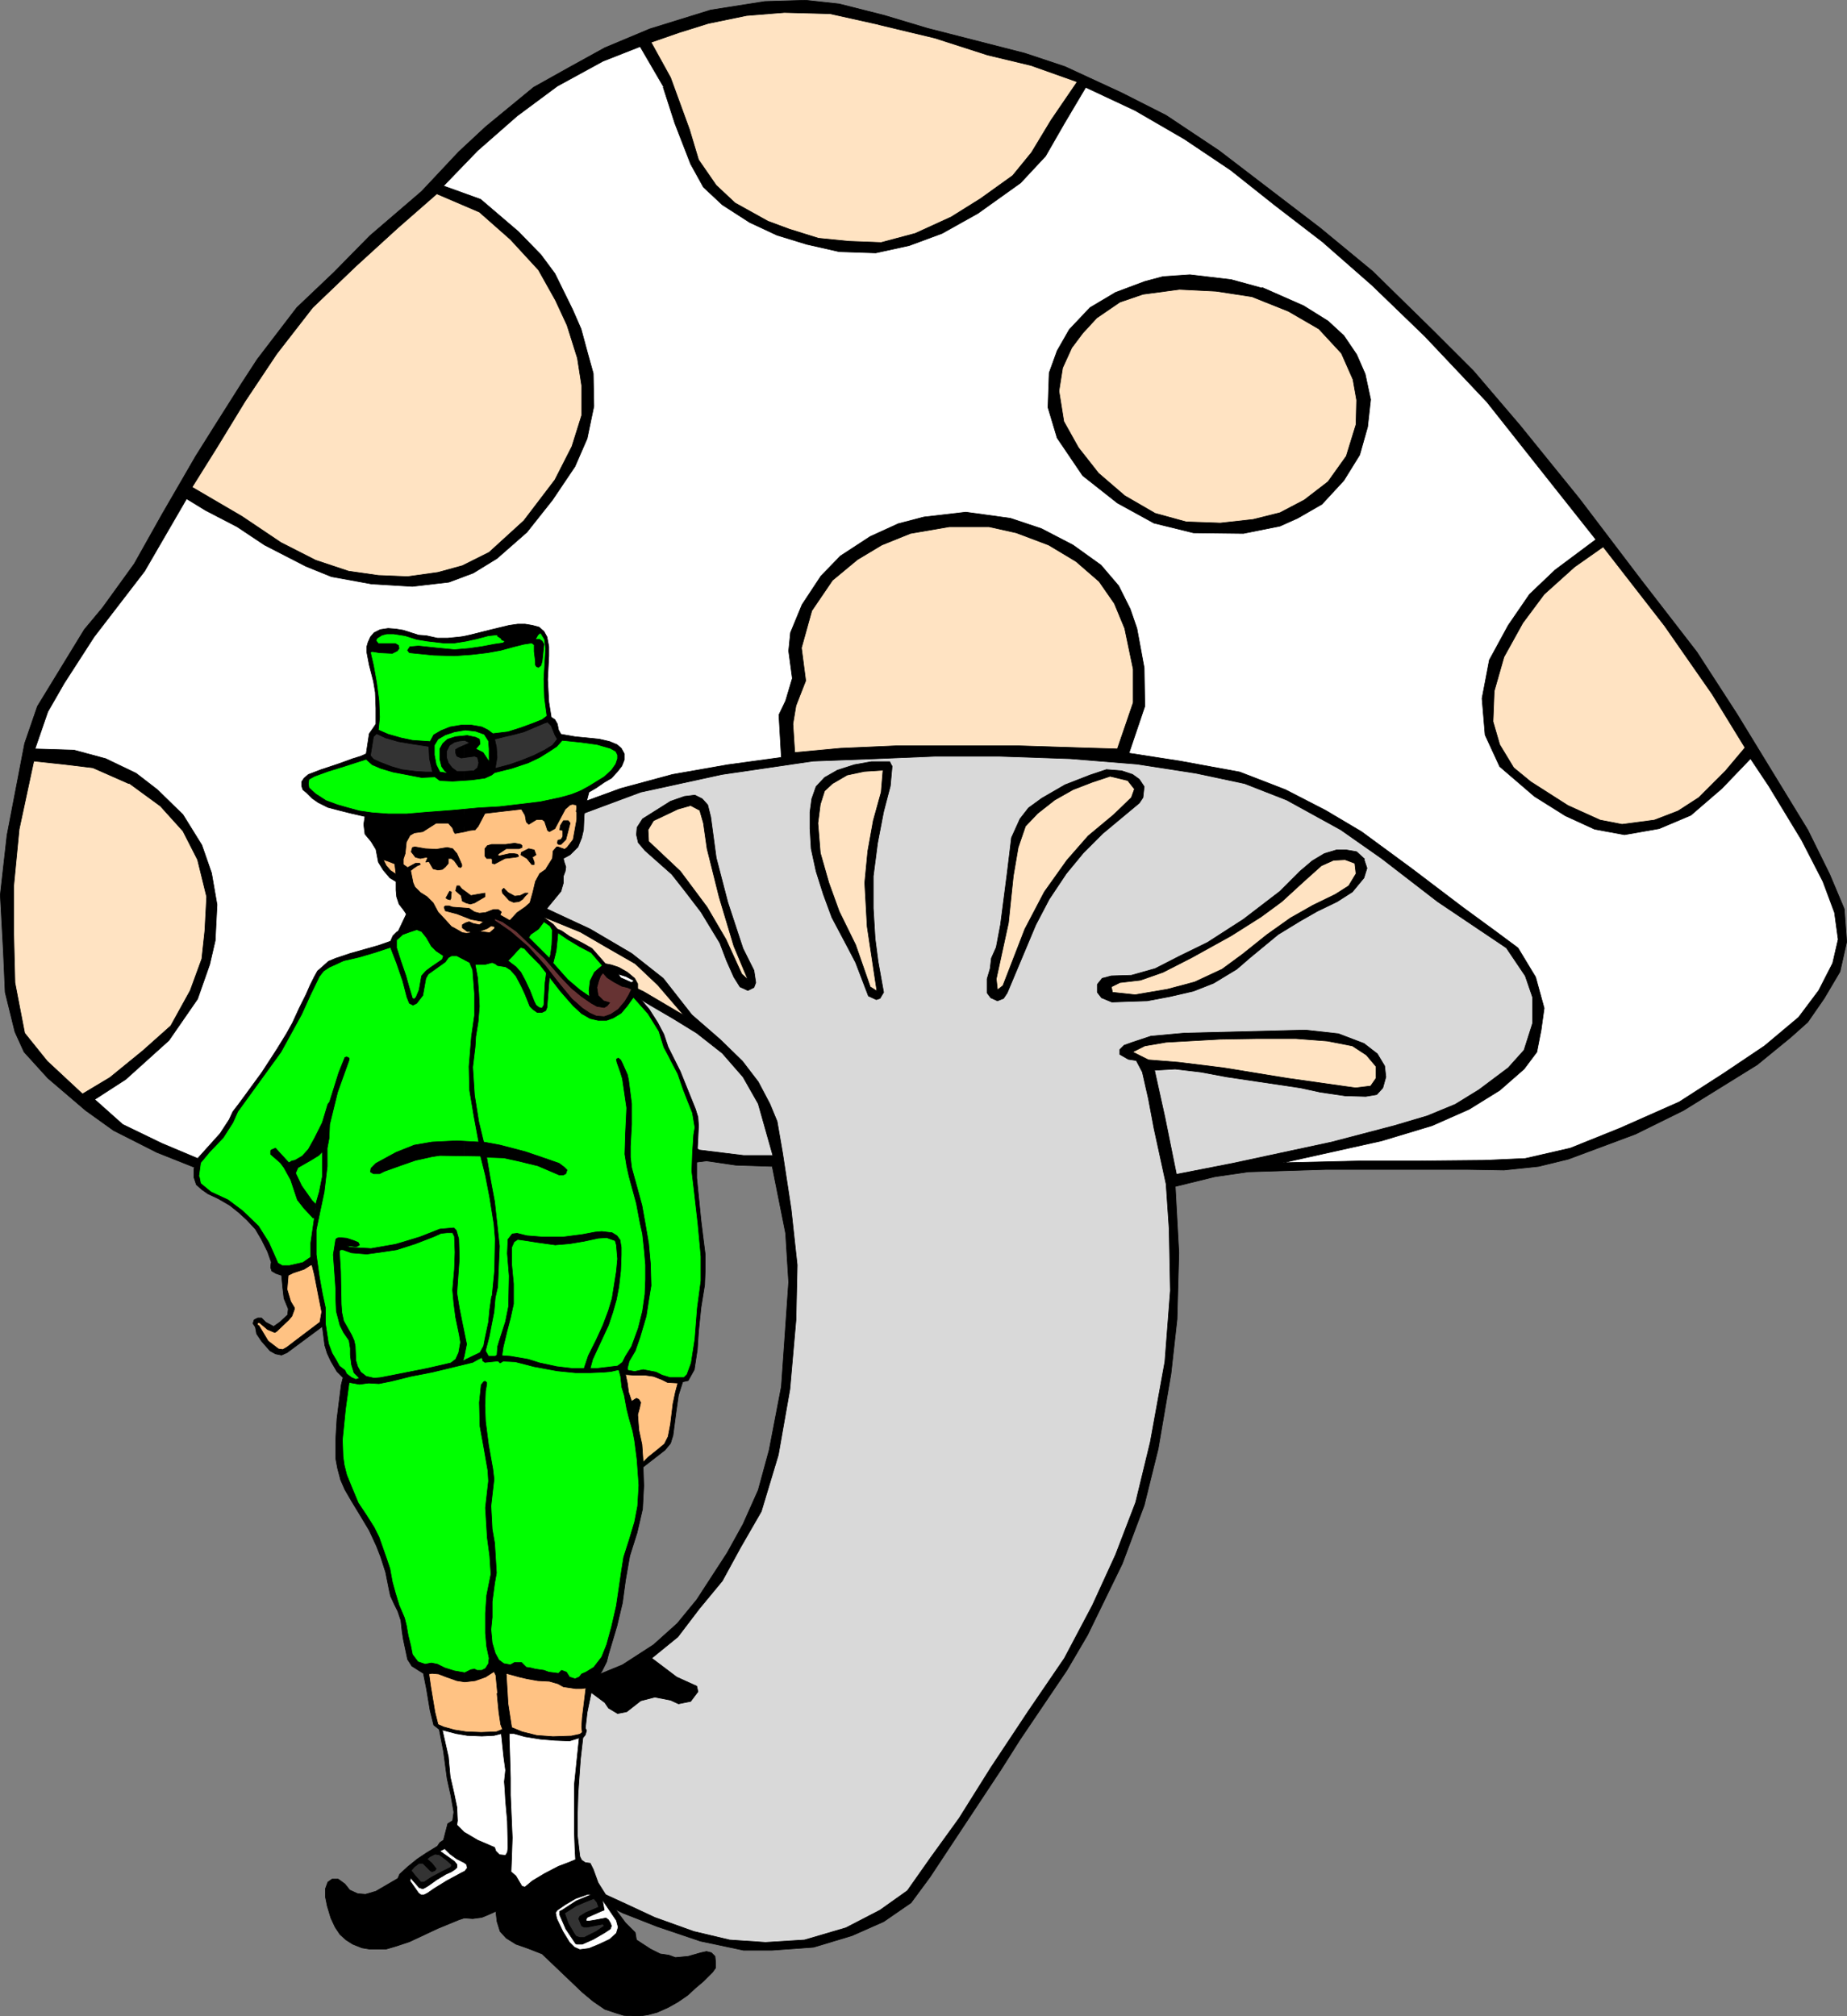 <?xml version="1.0" encoding="UTF-8" standalone="no"?>
<svg
   version="1.0"
   width="129.724mm"
   height="141.629mm"
   id="svg138"
   sodipodi:docname="Leprechaun 04.wmf"
   xmlns:inkscape="http://www.inkscape.org/namespaces/inkscape"
   xmlns:sodipodi="http://sodipodi.sourceforge.net/DTD/sodipodi-0.dtd"
   xmlns="http://www.w3.org/2000/svg"
   xmlns:svg="http://www.w3.org/2000/svg">
  <rect width="100%" height="100%" fill="#808080" stroke="none"/>
  <sodipodi:namedview
     id="namedview138"
     pagecolor="#ffffff"
     bordercolor="#000000"
     borderopacity="0.25"
     inkscape:showpageshadow="2"
     inkscape:pageopacity="0.0"
     inkscape:pagecheckerboard="0"
     inkscape:deskcolor="#d1d1d1"
     inkscape:document-units="mm" />
  <defs
     id="defs1">
    <pattern
       id="WMFhbasepattern"
       patternUnits="userSpaceOnUse"
       width="6"
       height="6"
       x="0"
       y="0" />
  </defs>
  <path
     style="fill:#000000;fill-opacity:1;fill-rule:evenodd;stroke:none"
     d="m 234.885,4.12 11.312,3.393 25.856,6.624 10.666,3.555 15.029,6.948 11.797,5.978 14.059,9.371 26.826,20.52 13.898,11.472 16.16,15.834 10.666,10.664 12.282,14.38 15.837,19.55 16.322,21.489 14.867,19.227 10.666,16.48 18.746,30.699 5.818,11.795 3.878,9.21 0.646,8.725 -1.778,7.917 -4.202,7.109 -4.363,6.301 -4.525,4.039 -8.888,7.271 -19.554,12.118 -12.766,6.301 -17.776,6.624 -7.918,1.939 -9.211,0.969 -9.696,-0.162 H 376.77 352.045 l -20.685,0.646 -8.888,1.293 -10.504,2.585 0.97,17.611 -0.485,17.611 -1.616,14.542 -3.394,19.873 -3.717,15.026 -5.818,15.511 -9.211,18.904 -5.494,9.371 -12.443,18.419 -5.01,7.917 -18.907,28.598 -5.01,6.786 -7.272,5.009 -8.403,3.716 -10.181,3.07 -11.15,0.808 h -7.434 l -11.474,-2.424 -11.474,-3.878 -9.05,-3.555 -6.949,-3.393 -7.272,-3.393 -10.504,-5.655 -9.858,-8.24 -5.333,-7.432 -2.424,-6.463 -0.646,-5.332 0.97,-5.493 2.586,-4.201 5.494,-4.201 8.565,-4.362 11.312,-3.393 7.595,-1.777 6.302,-2.585 8.242,-5.332 6.302,-5.655 5.171,-6.301 8.08,-12.441 4.202,-7.594 4.04,-9.048 2.909,-10.664 3.232,-16.804 0.808,-11.472 1.131,-16.319 -0.808,-12.926 -3.555,-17.773 -9.696,-0.323 -7.757,-1.131 -11.474,1.454 -18.099,2.908 -13.413,1.616 -30.866,4.039 -20.362,0.808 -10.181,-0.323 -13.574,-2.747 -12.928,-4.039 -15.029,-5.978 -11.474,-5.817 -7.434,-5.332 -10.019,-8.563 -6.302,-6.948 -2.424,-5.332 -2.586,-10.502 -0.485,-10.987 -0.808,-14.865 1.778,-15.834 4.686,-24.397 3.394,-9.856 12.443,-20.358 4.848,-5.817 8.403,-11.633 7.434,-13.249 8.888,-15.349 5.171,-8.24 6.949,-10.987 4.202,-6.463 10.504,-13.734 9.858,-9.371 9.534,-9.694 13.736,-11.795 9.858,-10.502 7.11,-6.624 12.766,-10.502 9.534,-5.332 9.373,-5.17 11.958,-5.009 16.16,-5.009 14.382,-2.262 10.827,-0.323 8.888,0.969 12.12,3.07 z"
     id="path1" />
  <path
     style="fill:none;stroke:#000000;stroke-width:0.162px;stroke-linecap:round;stroke-linejoin:round;stroke-miterlimit:4;stroke-dasharray:none;stroke-opacity:1"
     d="m 234.885,4.12 11.312,3.393 25.856,6.624 10.666,3.555 15.029,6.948 11.797,5.978 14.059,9.371 26.826,20.52 13.898,11.472 16.16,15.834 10.666,10.664 12.282,14.38 15.837,19.55 16.322,21.489 14.867,19.227 10.666,16.48 18.746,30.699 5.818,11.795 3.878,9.21 0.646,8.725 -1.778,7.917 -4.202,7.109 -4.363,6.301 -4.525,4.039 -8.888,7.271 -19.554,12.118 -12.766,6.301 -17.776,6.624 -7.918,1.939 -9.211,0.969 -9.696,-0.162 H 376.77 352.045 l -20.685,0.646 -8.888,1.293 -10.504,2.585 0.97,17.611 -0.485,17.611 -1.616,14.542 -3.394,19.873 -3.717,15.026 -5.818,15.511 -9.211,18.904 -5.494,9.371 -12.443,18.419 -5.01,7.917 -18.907,28.598 -5.01,6.786 -7.272,5.009 -8.403,3.716 -10.181,3.07 -11.15,0.808 h -7.434 l -11.474,-2.424 -11.474,-3.878 -9.05,-3.555 -6.949,-3.393 -7.272,-3.393 -10.504,-5.655 -9.858,-8.24 -5.333,-7.432 -2.424,-6.463 -0.646,-5.332 0.97,-5.493 2.586,-4.201 5.494,-4.201 8.565,-4.362 11.312,-3.393 7.595,-1.777 6.302,-2.585 8.242,-5.332 6.302,-5.655 5.171,-6.301 8.08,-12.441 4.202,-7.594 4.04,-9.048 2.909,-10.664 3.232,-16.804 0.808,-11.472 1.131,-16.319 -0.808,-12.926 -3.555,-17.773 -9.696,-0.323 -7.757,-1.131 -11.474,1.454 -18.099,2.908 -13.413,1.616 -30.866,4.039 -20.362,0.808 -10.181,-0.323 -13.574,-2.747 -12.928,-4.039 -15.029,-5.978 -11.474,-5.817 -7.434,-5.332 -10.019,-8.563 -6.302,-6.948 -2.424,-5.332 -2.586,-10.502 -0.485,-10.987 -0.808,-14.865 1.778,-15.834 4.686,-24.397 3.394,-9.856 12.443,-20.358 4.848,-5.817 8.403,-11.633 7.434,-13.249 8.888,-15.349 5.171,-8.24 6.949,-10.987 4.202,-6.463 10.504,-13.734 9.858,-9.371 9.534,-9.694 13.736,-11.795 9.858,-10.502 7.11,-6.624 12.766,-10.502 9.534,-5.332 9.373,-5.17 11.958,-5.009 16.16,-5.009 14.382,-2.262 10.827,-0.323 8.888,0.969 12.12,3.07 v 0"
     id="path2" />
  <path
     style="fill:#ffe3c2;fill-opacity:1;fill-rule:evenodd;stroke:none"
     d="m 233.269,6.544 14.867,3.555 14.059,4.524 11.474,2.747 12.282,4.362 -6.949,10.179 -5.171,8.563 -5.01,6.14 -8.565,6.14 -7.757,4.847 -9.534,4.362 -9.05,2.424 -8.565,-0.323 -8.08,-0.808 -7.757,-2.424 -5.656,-2.1 -8.726,-4.847 -5.01,-4.686 -4.686,-6.786 -2.424,-8.079 -5.01,-13.734 -5.171,-9.371 7.434,-2.585 7.757,-2.424 10.181,-2.1 10.019,-0.808 12.12,0.323 13.09,2.908 v 0 z"
     id="path3" />
  <path
     style="fill:none;stroke:#000000;stroke-width:0.162px;stroke-linecap:round;stroke-linejoin:round;stroke-miterlimit:4;stroke-dasharray:none;stroke-opacity:1"
     d="m 233.269,6.544 14.867,3.555 14.059,4.524 11.474,2.747 12.282,4.362 -6.949,10.179 -5.171,8.563 -5.01,6.14 -8.565,6.14 -7.757,4.847 -9.534,4.362 -9.05,2.424 -8.565,-0.323 -8.08,-0.808 -7.757,-2.424 -5.656,-2.1 -8.726,-4.847 -5.01,-4.686 -4.686,-6.786 -2.424,-8.079 -5.01,-13.734 -5.171,-9.371 7.434,-2.585 7.757,-2.424 10.181,-2.1 10.019,-0.808 12.12,0.323 13.09,2.908 v 0"
     id="path4" />
  <path
     style="fill:#ffffff;fill-opacity:1;fill-rule:evenodd;stroke:none"
     d="m 176.063,23.186 3.07,9.533 4.202,10.825 3.394,6.14 5.01,4.686 7.272,4.686 7.272,3.393 7.918,2.424 8.565,1.939 9.696,0.323 8.888,-1.939 8.726,-3.231 9.534,-5.332 11.312,-8.079 6.626,-7.109 5.01,-8.725 5.656,-9.533 13.09,6.14 13.09,7.594 12.282,8.24 11.797,9.371 12.605,9.694 13.09,11.472 14.059,13.572 16.483,17.45 15.352,19.389 13.574,17.127 -10.827,8.079 -6.787,6.463 -5.656,8.24 -5.01,9.21 -1.939,10.179 0.808,9.694 3.878,8.402 9.211,7.917 8.242,5.17 7.757,3.555 7.918,1.454 9.211,-1.616 8.403,-3.555 8.242,-7.109 7.595,-7.917 4.848,7.271 8.726,14.38 5.656,10.987 3.07,8.24 0.97,7.109 -1.454,6.301 -3.717,7.271 -5.333,7.109 -9.05,7.594 -10.827,7.271 -11.797,7.594 -15.675,6.948 -13.251,5.332 -11.958,2.747 -10.989,0.485 -16.806,0.162 h -15.675 l -20.846,0.485 26.179,-5.817 13.413,-4.039 9.858,-4.362 8.08,-5.009 6.464,-5.655 3.394,-4.524 1.131,-5.817 0.808,-5.817 -2.262,-8.24 -4.686,-7.755 -5.656,-4.201 -9.05,-6.624 -13.413,-10.179 -13.413,-9.856 -9.534,-5.655 -10.666,-5.493 -12.12,-4.686 -15.837,-2.908 -13.574,-2.1 4.202,-12.441 -0.162,-10.179 -1.939,-10.502 -1.778,-5.17 -3.07,-6.14 -4.686,-5.493 -7.434,-5.332 -8.403,-4.362 -8.242,-2.747 -11.797,-1.616 -11.15,1.293 -6.787,1.777 -7.434,3.393 -7.918,5.17 -5.171,5.332 -5.01,7.594 -3.07,7.432 -0.485,4.847 0.97,7.271 -1.778,5.978 -1.778,3.716 0.646,11.31 -14.221,1.939 -14.706,2.585 -13.736,3.716 -11.958,4.362 -12.12,5.332 -9.534,4.524 -9.696,4.847 -7.434,7.109 -5.494,5.817 -2.909,6.14 -1.454,6.463 0.646,7.917 2.101,6.463 4.363,4.686 6.141,5.17 5.979,3.878 8.08,4.362 9.534,3.716 11.15,3.555 10.666,2.908 10.989,3.231 9.534,6.624 -35.552,5.17 -14.382,2.1 -16.645,2.424 -19.715,0.808 -11.635,-0.323 -10.827,-1.777 -12.282,-3.231 -10.181,-4.201 -9.211,-3.878 -10.342,-5.009 -7.434,-6.624 8.242,-5.332 11.474,-10.341 7.595,-10.987 3.232,-9.21 1.454,-6.301 0.485,-9.533 -1.454,-8.402 -2.586,-7.432 -5.01,-8.079 -6.787,-6.624 -5.656,-4.362 -8.08,-3.878 -8.403,-2.262 -10.342,-0.323 3.394,-9.856 4.363,-7.594 7.918,-12.28 13.413,-17.45 11.15,-19.227 5.01,3.07 8.403,4.362 7.272,4.847 10.989,5.655 6.787,2.747 10.666,1.939 10.827,0.646 9.696,-1.131 6.464,-2.424 6.302,-3.878 7.918,-6.948 6.787,-8.563 5.979,-8.886 3.232,-7.432 1.778,-8.563 -0.162,-8.725 -1.616,-5.817 -1.616,-5.978 -2.262,-5.17 -4.686,-9.533 -3.717,-5.009 -5.979,-6.14 -10.019,-8.563 -9.858,-3.555 9.05,-9.371 10.504,-9.21 10.666,-7.917 12.12,-6.624 9.858,-3.878 6.302,10.825 v 0 z"
     id="path5" />
  <path
     style="fill:none;stroke:#000000;stroke-width:0.162px;stroke-linecap:round;stroke-linejoin:round;stroke-miterlimit:4;stroke-dasharray:none;stroke-opacity:1"
     d="m 176.063,23.186 3.07,9.533 4.202,10.825 3.394,6.14 5.01,4.686 7.272,4.686 7.272,3.393 7.918,2.424 8.565,1.939 9.696,0.323 8.888,-1.939 8.726,-3.231 9.534,-5.332 11.312,-8.079 6.626,-7.109 5.01,-8.725 5.656,-9.533 13.09,6.14 13.09,7.594 12.282,8.24 11.797,9.371 12.605,9.694 13.09,11.472 14.059,13.572 16.483,17.45 15.352,19.389 13.574,17.127 -10.827,8.079 -6.787,6.463 -5.656,8.24 -5.01,9.21 -1.939,10.179 0.808,9.694 3.878,8.402 9.211,7.917 8.242,5.17 7.757,3.555 7.918,1.454 9.211,-1.616 8.403,-3.555 8.242,-7.109 7.595,-7.917 4.848,7.271 8.726,14.38 5.656,10.987 3.07,8.24 0.97,7.109 -1.454,6.301 -3.717,7.271 -5.333,7.109 -9.05,7.594 -10.827,7.271 -11.797,7.594 -15.675,6.948 -13.251,5.332 -11.958,2.747 -10.989,0.485 -16.806,0.162 h -15.675 l -20.846,0.485 26.179,-5.817 13.413,-4.039 9.858,-4.362 8.08,-5.009 6.464,-5.655 3.394,-4.524 1.131,-5.817 0.808,-5.817 -2.262,-8.24 -4.686,-7.755 -5.656,-4.201 -9.05,-6.624 -13.413,-10.179 -13.413,-9.856 -9.534,-5.655 -10.666,-5.493 -12.12,-4.686 -15.837,-2.908 -13.574,-2.1 4.202,-12.441 -0.162,-10.179 -1.939,-10.502 -1.778,-5.17 -3.07,-6.14 -4.686,-5.493 -7.434,-5.332 -8.403,-4.362 -8.242,-2.747 -11.797,-1.616 -11.15,1.293 -6.787,1.777 -7.434,3.393 -7.918,5.17 -5.171,5.332 -5.01,7.594 -3.07,7.432 -0.485,4.847 0.97,7.271 -1.778,5.978 -1.778,3.716 0.646,11.31 -14.221,1.939 -14.706,2.585 -13.736,3.716 -11.958,4.362 -12.12,5.332 -9.534,4.524 -9.696,4.847 -7.434,7.109 -5.494,5.817 -2.909,6.14 -1.454,6.463 0.646,7.917 2.101,6.463 4.363,4.686 6.141,5.17 5.979,3.878 8.08,4.362 9.534,3.716 11.15,3.555 10.666,2.908 10.989,3.231 9.534,6.624 -35.552,5.17 -14.382,2.1 -16.645,2.424 -19.715,0.808 -11.635,-0.323 -10.827,-1.777 -12.282,-3.231 -10.181,-4.201 -9.211,-3.878 -10.342,-5.009 -7.434,-6.624 8.242,-5.332 11.474,-10.341 7.595,-10.987 3.232,-9.21 1.454,-6.301 0.485,-9.533 -1.454,-8.402 -2.586,-7.432 -5.01,-8.079 -6.787,-6.624 -5.656,-4.362 -8.08,-3.878 -8.403,-2.262 -10.342,-0.323 3.394,-9.856 4.363,-7.594 7.918,-12.28 13.413,-17.45 11.15,-19.227 5.01,3.07 8.403,4.362 7.272,4.847 10.989,5.655 6.787,2.747 10.666,1.939 10.827,0.646 9.696,-1.131 6.464,-2.424 6.302,-3.878 7.918,-6.948 6.787,-8.563 5.979,-8.886 3.232,-7.432 1.778,-8.563 -0.162,-8.725 -1.616,-5.817 -1.616,-5.978 -2.262,-5.17 -4.686,-9.533 -3.717,-5.009 -5.979,-6.14 -10.019,-8.563 -9.858,-3.555 9.05,-9.371 10.504,-9.21 10.666,-7.917 12.12,-6.624 9.858,-3.878 6.302,10.825 v 0"
     id="path6" />
  <path
     style="fill:#ffe3c2;fill-opacity:1;fill-rule:evenodd;stroke:none"
     d="m 127.26,56.308 8.242,7.271 7.434,8.079 4.525,8.079 3.07,6.624 2.747,8.725 1.131,7.271 v 7.917 l -2.586,8.24 -4.525,8.886 -8.242,10.825 -9.211,8.402 -7.11,3.555 -6.464,1.777 -8.08,1.131 -7.757,-0.323 -7.918,-1.131 -8.726,-2.908 -9.211,-4.686 -10.342,-6.948 -13.251,-7.755 6.464,-10.341 7.595,-12.441 8.403,-12.603 9.534,-12.28 11.474,-10.987 11.15,-10.179 10.342,-9.048 11.312,4.847 z"
     id="path7" />
  <path
     style="fill:none;stroke:#000000;stroke-width:0.162px;stroke-linecap:round;stroke-linejoin:round;stroke-miterlimit:4;stroke-dasharray:none;stroke-opacity:1"
     d="m 127.26,56.308 8.242,7.271 7.434,8.079 4.525,8.079 3.07,6.624 2.747,8.725 1.131,7.271 v 7.917 l -2.586,8.24 -4.525,8.886 -8.242,10.825 -9.211,8.402 -7.11,3.555 -6.464,1.777 -8.08,1.131 -7.757,-0.323 -7.918,-1.131 -8.726,-2.908 -9.211,-4.686 -10.342,-6.948 -13.251,-7.755 6.464,-10.341 7.595,-12.441 8.403,-12.603 9.534,-12.28 11.474,-10.987 11.15,-10.179 10.342,-9.048 11.312,4.847 v 0"
     id="path8" />
  <path
     style="fill:#000000;fill-opacity:1;fill-rule:evenodd;stroke:none"
     d="m 335.077,76.343 10.989,4.847 6.464,4.039 4.202,3.878 3.394,5.009 2.262,5.17 1.454,6.786 -0.808,7.271 -2.101,7.432 -4.202,6.786 -5.818,6.301 -6.464,3.716 -4.686,2.1 -9.696,1.939 -13.251,-0.162 -10.504,-2.585 -9.696,-5.332 -9.211,-7.271 -6.787,-10.018 -2.424,-8.079 0.323,-9.21 2.101,-5.817 3.232,-5.655 5.494,-5.817 6.787,-4.039 7.757,-2.908 4.848,-1.293 7.11,-0.485 10.989,1.293 8.242,2.262 v 0 z"
     id="path9" />
  <path
     style="fill:none;stroke:#000000;stroke-width:0.162px;stroke-linecap:round;stroke-linejoin:round;stroke-miterlimit:4;stroke-dasharray:none;stroke-opacity:1"
     d="m 335.077,76.343 10.989,4.847 6.464,4.039 4.202,3.878 3.394,5.009 2.262,5.17 1.454,6.786 -0.808,7.271 -2.101,7.432 -4.202,6.786 -5.818,6.301 -6.464,3.716 -4.686,2.1 -9.696,1.939 -13.251,-0.162 -10.504,-2.585 -9.696,-5.332 -9.211,-7.271 -6.787,-10.018 -2.424,-8.079 0.323,-9.21 2.101,-5.817 3.232,-5.655 5.494,-5.817 6.787,-4.039 7.757,-2.908 4.848,-1.293 7.11,-0.485 10.989,1.293 8.242,2.262 v 0"
     id="path10" />
  <path
     style="fill:#ffe3c2;fill-opacity:1;fill-rule:evenodd;stroke:none"
     d="m 332.33,78.767 9.696,3.878 8.08,4.686 5.979,6.463 3.07,6.948 0.97,5.493 -0.162,6.463 -2.586,8.402 -4.848,6.786 -6.302,4.847 -6.464,3.393 -7.11,1.777 -8.726,0.969 -9.05,-0.323 -8.242,-2.262 -8.08,-4.686 -6.949,-5.978 -5.333,-6.786 -3.878,-6.948 -1.293,-8.079 0.97,-6.14 2.424,-5.332 2.909,-3.878 3.717,-4.039 6.141,-4.201 6.141,-2.1 9.696,-1.293 9.696,0.485 9.534,1.454 z"
     id="path11" />
  <path
     style="fill:none;stroke:#000000;stroke-width:0.162px;stroke-linecap:round;stroke-linejoin:round;stroke-miterlimit:4;stroke-dasharray:none;stroke-opacity:1"
     d="m 332.33,78.767 9.696,3.878 8.08,4.686 5.979,6.463 3.07,6.948 0.97,5.493 -0.162,6.463 -2.586,8.402 -4.848,6.786 -6.302,4.847 -6.464,3.393 -7.11,1.777 -8.726,0.969 -9.05,-0.323 -8.242,-2.262 -8.08,-4.686 -6.949,-5.978 -5.333,-6.786 -3.878,-6.948 -1.293,-8.079 0.97,-6.14 2.424,-5.332 2.909,-3.878 3.717,-4.039 6.141,-4.201 6.141,-2.1 9.696,-1.293 9.696,0.485 9.534,1.454 v 0"
     id="path12" />
  <path
     style="fill:#ffe3c2;fill-opacity:1;fill-rule:evenodd;stroke:none"
     d="m 269.791,141.457 8.565,3.231 7.272,4.362 6.141,5.332 4.04,5.817 2.747,6.624 2.262,10.825 v 8.886 l -4.202,12.28 -10.666,-0.323 -15.352,-0.485 h -15.998 -16.806 l -14.706,0.646 -12.12,1.131 -0.485,-7.594 0.808,-4.847 2.586,-6.624 -1.131,-8.725 2.747,-9.856 5.494,-8.079 6.626,-5.493 6.464,-3.878 7.595,-3.07 10.342,-1.777 h 10.504 l 7.272,1.616 z"
     id="path13" />
  <path
     style="fill:none;stroke:#000000;stroke-width:0.162px;stroke-linecap:round;stroke-linejoin:round;stroke-miterlimit:4;stroke-dasharray:none;stroke-opacity:1"
     d="m 269.791,141.457 8.565,3.231 7.272,4.362 6.141,5.332 4.04,5.817 2.747,6.624 2.262,10.825 v 8.886 l -4.202,12.28 -10.666,-0.323 -15.352,-0.485 h -15.998 -16.806 l -14.706,0.646 -12.12,1.131 -0.485,-7.594 0.808,-4.847 2.586,-6.624 -1.131,-8.725 2.747,-9.856 5.494,-8.079 6.626,-5.493 6.464,-3.878 7.595,-3.07 10.342,-1.777 h 10.504 l 7.272,1.616 v 0"
     id="path14" />
  <path
     style="fill:#ffe3c2;fill-opacity:1;fill-rule:evenodd;stroke:none"
     d="m 441.895,166.178 12.605,18.096 8.726,14.218 -5.171,6.14 -7.11,7.109 -5.494,3.555 -6.302,2.424 -8.565,1.131 -5.818,-1.131 -8.565,-3.878 -9.858,-6.301 -4.525,-3.716 -3.717,-6.14 -1.778,-6.14 0.323,-8.079 2.586,-9.048 5.01,-9.048 5.656,-7.594 8.08,-7.271 7.595,-5.332 16.322,21.004 z"
     id="path15" />
  <path
     style="fill:none;stroke:#000000;stroke-width:0.162px;stroke-linecap:round;stroke-linejoin:round;stroke-miterlimit:4;stroke-dasharray:none;stroke-opacity:1"
     d="m 441.895,166.178 12.605,18.096 8.726,14.218 -5.171,6.14 -7.11,7.109 -5.494,3.555 -6.302,2.424 -8.565,1.131 -5.818,-1.131 -8.565,-3.878 -9.858,-6.301 -4.525,-3.716 -3.717,-6.14 -1.778,-6.14 0.323,-8.079 2.586,-9.048 5.01,-9.048 5.656,-7.594 8.08,-7.271 7.595,-5.332 16.322,21.004 v 0"
     id="path16" />
  <path
     style="fill:#d9d9d9;fill-opacity:1;fill-rule:evenodd;stroke:none"
     d="m 283.85,201.4 17.938,1.454 15.675,2.424 12.928,2.747 11.15,4.362 14.382,7.917 10.827,7.594 14.867,11.472 18.261,12.28 5.01,7.432 1.939,5.655 v 6.948 l -2.262,7.109 -4.202,4.686 -7.757,5.817 -6.302,3.878 -7.434,3.07 -8.726,2.585 -16.645,4.362 -26.341,5.655 -14.867,2.908 -3.07,-15.188 -2.747,-12.441 5.494,-0.323 6.787,0.808 6.949,1.293 19.554,2.908 5.171,1.131 6.626,0.969 5.494,0.162 2.909,-0.485 1.616,-1.777 0.808,-2.908 -0.323,-2.908 -1.939,-3.231 -3.555,-2.747 -6.787,-2.585 -8.726,-0.969 -32.158,0.808 -8.888,0.808 -4.848,1.616 -2.262,0.808 -1.131,1.131 v 1.293 l 2.262,1.293 2.101,0.323 1.616,3.07 1.616,7.109 1.454,7.755 3.232,14.865 0.808,11.956 0.323,16.319 -1.454,18.904 -3.878,21.328 -3.878,15.996 -5.333,13.895 -6.141,13.411 -7.434,14.057 -9.696,14.218 -9.858,14.865 -8.403,13.411 -7.595,10.502 -6.141,8.725 -7.272,5.17 -9.05,4.686 -10.989,3.231 -10.342,0.646 -9.534,-0.646 -9.534,-2.262 -10.342,-3.716 -7.272,-3.393 -9.858,-4.524 -9.534,-4.524 -9.373,-6.624 -6.949,-6.463 -4.202,-8.402 -1.616,-6.14 1.131,-6.301 3.878,-4.201 5.171,-3.231 6.141,-3.393 5.333,-2.1 8.888,-1.454 5.01,3.716 0.97,1.454 2.424,1.454 2.424,-0.485 3.717,-2.908 3.717,-0.969 4.202,0.808 2.101,0.969 3.232,-0.646 1.939,-2.585 -0.323,-1.454 -5.333,-2.424 -6.626,-5.009 6.949,-5.655 5.656,-7.432 6.141,-7.432 4.848,-8.886 5.494,-9.533 4.525,-15.026 3.07,-17.45 1.616,-18.419 0.323,-14.542 -1.616,-14.865 -2.262,-14.865 -1.454,-8.402 -1.939,-4.686 -3.07,-5.817 -4.202,-5.493 -5.979,-5.817 -7.434,-6.463 -7.595,-9.694 -8.403,-6.624 -10.989,-6.463 -14.221,-6.624 -8.242,-2.585 -5.656,-1.131 -3.232,1.131 -1.454,1.454 v 2.262 l 1.939,2.1 4.202,3.231 9.858,5.332 11.474,5.332 14.544,5.655 6.949,4.201 5.818,3.393 6.302,3.878 6.787,5.332 5.494,6.301 4.04,7.109 3.878,13.734 h -7.757 l -11.797,-1.454 -12.282,-8.24 -9.858,-2.585 -12.12,-4.039 -13.736,-4.524 -8.726,-4.039 -9.211,-5.655 -7.595,-5.817 -3.878,-5.655 -1.293,-6.463 0.323,-5.493 1.454,-5.817 3.394,-4.686 7.11,-8.079 10.827,-6.624 9.211,-4.686 12.605,-5.817 18.261,-6.786 21.493,-4.686 24.24,-3.555 17.13,-0.646 15.352,-0.646 h 16.806 l 18.746,0.646 z"
     id="path17" />
  <path
     style="fill:none;stroke:#000000;stroke-width:0.162px;stroke-linecap:round;stroke-linejoin:round;stroke-miterlimit:4;stroke-dasharray:none;stroke-opacity:1"
     d="m 283.85,201.4 17.938,1.454 15.675,2.424 12.928,2.747 11.15,4.362 14.382,7.917 10.827,7.594 14.867,11.472 18.261,12.28 5.01,7.432 1.939,5.655 v 6.948 l -2.262,7.109 -4.202,4.686 -7.757,5.817 -6.302,3.878 -7.434,3.07 -8.726,2.585 -16.645,4.362 -26.341,5.655 -14.867,2.908 -3.07,-15.188 -2.747,-12.441 5.494,-0.323 6.787,0.808 6.949,1.293 19.554,2.908 5.171,1.131 6.626,0.969 5.494,0.162 2.909,-0.485 1.616,-1.777 0.808,-2.908 -0.323,-2.908 -1.939,-3.231 -3.555,-2.747 -6.787,-2.585 -8.726,-0.969 -32.158,0.808 -8.888,0.808 -4.848,1.616 -2.262,0.808 -1.131,1.131 v 1.293 l 2.262,1.293 2.101,0.323 1.616,3.07 1.616,7.109 1.454,7.755 3.232,14.865 0.808,11.956 0.323,16.319 -1.454,18.904 -3.878,21.328 -3.878,15.996 -5.333,13.895 -6.141,13.411 -7.434,14.057 -9.696,14.218 -9.858,14.865 -8.403,13.411 -7.595,10.502 -6.141,8.725 -7.272,5.17 -9.05,4.686 -10.989,3.231 -10.342,0.646 -9.534,-0.646 -9.534,-2.262 -10.342,-3.716 -7.272,-3.393 -9.858,-4.524 -9.534,-4.524 -9.373,-6.624 -6.949,-6.463 -4.202,-8.402 -1.616,-6.14 1.131,-6.301 3.878,-4.201 5.171,-3.231 6.141,-3.393 5.333,-2.1 8.888,-1.454 5.01,3.716 0.97,1.454 2.424,1.454 2.424,-0.485 3.717,-2.908 3.717,-0.969 4.202,0.808 2.101,0.969 3.232,-0.646 1.939,-2.585 -0.323,-1.454 -5.333,-2.424 -6.626,-5.009 6.949,-5.655 5.656,-7.432 6.141,-7.432 4.848,-8.886 5.494,-9.533 4.525,-15.026 3.07,-17.45 1.616,-18.419 0.323,-14.542 -1.616,-14.865 -2.262,-14.865 -1.454,-8.402 -1.939,-4.686 -3.07,-5.817 -4.202,-5.493 -5.979,-5.817 -7.434,-6.463 -7.595,-9.694 -8.403,-6.624 -10.989,-6.463 -14.221,-6.624 -8.242,-2.585 -5.656,-1.131 -3.232,1.131 -1.454,1.454 v 2.262 l 1.939,2.1 4.202,3.231 9.858,5.332 11.474,5.332 14.544,5.655 6.949,4.201 5.818,3.393 6.302,3.878 6.787,5.332 5.494,6.301 4.04,7.109 3.878,13.734 h -7.757 l -11.797,-1.454 -12.282,-8.24 -9.858,-2.585 -12.12,-4.039 -13.736,-4.524 -8.726,-4.039 -9.211,-5.655 -7.595,-5.817 -3.878,-5.655 -1.293,-6.463 0.323,-5.493 1.454,-5.817 3.394,-4.686 7.11,-8.079 10.827,-6.624 9.211,-4.686 12.605,-5.817 18.261,-6.786 21.493,-4.686 24.24,-3.555 17.13,-0.646 15.352,-0.646 h 16.806 l 18.746,0.646 v 0"
     id="path18" />
  <path
     style="fill:#000000;fill-opacity:1;fill-rule:evenodd;stroke:none"
     d="m 236.825,203.339 -0.485,5.332 -1.778,6.786 -1.616,8.402 -1.131,8.725 v 8.563 l 0.485,8.079 0.808,6.14 1.454,8.079 -0.97,1.616 -0.97,0.323 -2.101,-0.969 -3.394,-8.886 -1.939,-3.716 -4.363,-8.24 -2.262,-6.14 -1.939,-6.14 -1.293,-5.978 -0.323,-5.332 v -4.362 l 0.485,-3.555 1.131,-3.231 2.262,-2.424 3.394,-1.939 4.525,-1.454 4.525,-0.808 h 4.848 l 0.646,1.293 v 0 z"
     id="path19" />
  <path
     style="fill:none;stroke:#000000;stroke-width:0.162px;stroke-linecap:round;stroke-linejoin:round;stroke-miterlimit:4;stroke-dasharray:none;stroke-opacity:1"
     d="m 236.825,203.339 -0.485,5.332 -1.778,6.786 -1.616,8.402 -1.131,8.725 v 8.563 l 0.485,8.079 0.808,6.14 1.454,8.079 -0.97,1.616 -0.97,0.323 -2.101,-0.969 -3.394,-8.886 -1.939,-3.716 -4.363,-8.24 -2.262,-6.14 -1.939,-6.14 -1.293,-5.978 -0.323,-5.332 v -4.362 l 0.485,-3.555 1.131,-3.231 2.262,-2.424 3.394,-1.939 4.525,-1.454 4.525,-0.808 h 4.848 l 0.646,1.293 v 0"
     id="path20" />
  <path
     style="fill:#ffe3c2;fill-opacity:1;fill-rule:evenodd;stroke:none"
     d="m 34.178,207.863 8.403,6.14 5.979,6.624 3.878,7.594 2.424,9.856 -0.485,9.048 -0.808,7.432 -3.07,8.402 -5.171,9.371 -7.434,6.624 -8.726,7.109 -7.272,4.362 -9.373,-8.725 L 6.545,274.27 3.959,260.859 3.636,247.772 v -12.603 l 1.454,-15.026 3.878,-18.096 7.595,0.808 8.08,0.969 9.534,4.201 v 0 z"
     id="path21" />
  <path
     style="fill:none;stroke:#000000;stroke-width:0.162px;stroke-linecap:round;stroke-linejoin:round;stroke-miterlimit:4;stroke-dasharray:none;stroke-opacity:1"
     d="m 34.178,207.863 8.403,6.14 5.979,6.624 3.878,7.594 2.424,9.856 -0.485,9.048 -0.808,7.432 -3.07,8.402 -5.171,9.371 -7.434,6.624 -8.726,7.109 -7.272,4.362 -9.373,-8.725 L 6.545,274.27 3.959,260.859 3.636,247.772 v -12.603 l 1.454,-15.026 3.878,-18.096 7.595,0.808 8.08,0.969 9.534,4.201 v 0"
     id="path22" />
  <path
     style="fill:#000000;fill-opacity:1;fill-rule:evenodd;stroke:none"
     d="m 300.656,205.601 1.778,1.293 1.293,1.939 -0.323,2.908 -0.97,1.454 -9.696,8.079 -5.171,5.17 -4.525,5.493 -4.525,6.786 -3.555,6.786 -5.494,13.087 -2.101,5.009 -0.97,1.454 -1.616,0.646 -1.778,-0.808 -0.97,-1.293 v -3.716 l 0.808,-2.747 0.323,-2.747 1.293,-2.908 1.131,-5.978 1.778,-13.734 1.131,-9.371 2.262,-5.009 2.262,-2.908 3.555,-2.585 6.141,-3.555 6.626,-2.585 4.363,-1.454 4.04,0.323 2.909,0.969 z"
     id="path23" />
  <path
     style="fill:none;stroke:#000000;stroke-width:0.162px;stroke-linecap:round;stroke-linejoin:round;stroke-miterlimit:4;stroke-dasharray:none;stroke-opacity:1"
     d="m 300.656,205.601 1.778,1.293 1.293,1.939 -0.323,2.908 -0.97,1.454 -9.696,8.079 -5.171,5.17 -4.525,5.493 -4.525,6.786 -3.555,6.786 -5.494,13.087 -2.101,5.009 -0.97,1.454 -1.616,0.646 -1.778,-0.808 -0.97,-1.293 v -3.716 l 0.808,-2.747 0.323,-2.747 1.293,-2.908 1.131,-5.978 1.778,-13.734 1.131,-9.371 2.262,-5.009 2.262,-2.908 3.555,-2.585 6.141,-3.555 6.626,-2.585 4.363,-1.454 4.04,0.323 2.909,0.969 v 0"
     id="path24" />
  <path
     style="fill:#ffe3c2;fill-opacity:1;fill-rule:evenodd;stroke:none"
     d="m 233.916,210.287 -2.101,7.594 -1.454,8.079 -0.808,8.402 0.646,11.633 2.586,17.127 -1.778,-1.131 -3.878,-11.149 -4.363,-8.886 -2.747,-7.594 -2.262,-7.917 -0.646,-7.917 0.646,-5.009 1.131,-3.555 2.101,-1.939 3.878,-2.262 4.525,-0.969 5.01,-0.323 z"
     id="path25" />
  <path
     style="fill:none;stroke:#000000;stroke-width:0.162px;stroke-linecap:round;stroke-linejoin:round;stroke-miterlimit:4;stroke-dasharray:none;stroke-opacity:1"
     d="m 233.916,210.287 -2.101,7.594 -1.454,8.079 -0.808,8.402 0.646,11.633 2.586,17.127 -1.778,-1.131 -3.878,-11.149 -4.363,-8.886 -2.747,-7.594 -2.262,-7.917 -0.646,-7.917 0.646,-5.009 1.131,-3.555 2.101,-1.939 3.878,-2.262 4.525,-0.969 5.01,-0.323 -0.485,5.817 v 0"
     id="path26" />
  <path
     style="fill:#000000;fill-opacity:1;fill-rule:evenodd;stroke:none"
     d="m 187.86,213.68 0.808,3.231 1.454,10.825 3.07,11.795 4.04,12.28 2.909,5.817 0.485,3.231 -0.485,1.293 -1.616,0.808 -2.101,-0.969 -1.616,-2.585 -1.939,-4.362 -1.778,-4.686 -5.01,-8.24 -4.202,-5.493 -3.555,-4.524 -7.11,-6.301 -1.778,-2.1 -0.485,-2.1 0.162,-1.939 1.454,-2.262 7.434,-4.686 3.717,-1.293 2.747,-0.323 1.939,0.969 1.454,1.616 z"
     id="path27" />
  <path
     style="fill:none;stroke:#000000;stroke-width:0.162px;stroke-linecap:round;stroke-linejoin:round;stroke-miterlimit:4;stroke-dasharray:none;stroke-opacity:1"
     d="m 187.86,213.68 0.808,3.231 1.454,10.825 3.07,11.795 4.04,12.28 2.909,5.817 0.485,3.231 -0.485,1.293 -1.616,0.808 -2.101,-0.969 -1.616,-2.585 -1.939,-4.362 -1.778,-4.686 -5.01,-8.24 -4.202,-5.493 -3.555,-4.524 -7.11,-6.301 -1.778,-2.1 -0.485,-2.1 0.162,-1.939 1.454,-2.262 7.434,-4.686 3.717,-1.293 2.747,-0.323 1.939,0.969 1.454,1.616 v 0"
     id="path28" />
  <path
     style="fill:#ffe3c2;fill-opacity:1;fill-rule:evenodd;stroke:none"
     d="m 295.647,216.265 -6.787,5.655 -5.656,6.463 -5.979,8.402 -5.171,9.856 -5.818,15.026 -1.454,1.131 -0.323,-2.908 3.232,-14.865 1.293,-12.441 1.293,-7.594 1.939,-5.655 3.232,-3.393 4.525,-3.555 4.848,-2.747 5.01,-1.939 4.848,-1.616 4.686,1.131 1.778,2.262 -0.808,2.262 z"
     id="path29" />
  <path
     style="fill:none;stroke:#000000;stroke-width:0.162px;stroke-linecap:round;stroke-linejoin:round;stroke-miterlimit:4;stroke-dasharray:none;stroke-opacity:1"
     d="m 295.647,216.265 -6.787,5.655 -5.656,6.463 -5.979,8.402 -5.171,9.856 -5.818,15.026 -1.454,1.131 -0.323,-2.908 3.232,-14.865 1.293,-12.441 1.293,-7.594 1.939,-5.655 3.232,-3.393 4.525,-3.555 4.848,-2.747 5.01,-1.939 4.848,-1.616 4.686,1.131 1.778,2.262 -0.808,2.262 -4.686,4.524 v 0"
     id="path30" />
  <path
     style="fill:#ffe3c2;fill-opacity:1;fill-rule:evenodd;stroke:none"
     d="m 185.759,215.134 0.97,3.393 0.97,6.786 3.232,12.926 3.878,12.926 3.717,8.886 -1.616,-1.454 -4.202,-9.21 -5.01,-8.563 -7.11,-9.533 -8.403,-7.917 -0.162,-3.07 1.454,-2.424 3.07,-1.454 3.394,-1.616 3.394,-0.969 2.424,1.293 z"
     id="path31" />
  <path
     style="fill:none;stroke:#000000;stroke-width:0.162px;stroke-linecap:round;stroke-linejoin:round;stroke-miterlimit:4;stroke-dasharray:none;stroke-opacity:1"
     d="m 185.759,215.134 0.97,3.393 0.97,6.786 3.232,12.926 3.878,12.926 3.717,8.886 -1.616,-1.454 -4.202,-9.21 -5.01,-8.563 -7.11,-9.533 -8.403,-7.917 -0.162,-3.07 1.454,-2.424 3.07,-1.454 3.394,-1.616 3.394,-0.969 2.424,1.293 v 0"
     id="path32" />
  <path
     style="fill:#000000;fill-opacity:1;fill-rule:evenodd;stroke:none"
     d="m 362.064,228.06 0.808,2.424 -0.808,2.585 -3.07,3.716 -4.04,2.585 -5.333,2.585 -4.525,2.585 -5.818,3.555 -7.434,6.14 -3.555,3.07 -6.141,3.716 -5.333,2.1 -6.302,1.454 -5.979,1.131 -5.171,0.162 -4.202,0.162 -2.747,-1.131 -1.131,-1.454 v -2.1 l 1.293,-1.616 2.424,-0.646 5.333,-0.162 6.302,-1.777 6.626,-3.393 7.272,-3.555 9.534,-6.14 9.696,-7.432 5.333,-5.332 3.232,-2.747 3.232,-1.939 3.232,-0.969 h 2.586 l 2.747,0.485 2.101,1.939 v 0 z"
     id="path33" />
  <path
     style="fill:none;stroke:#000000;stroke-width:0.162px;stroke-linecap:round;stroke-linejoin:round;stroke-miterlimit:4;stroke-dasharray:none;stroke-opacity:1"
     d="m 362.064,228.06 0.808,2.424 -0.808,2.585 -3.07,3.716 -4.04,2.585 -5.333,2.585 -4.525,2.585 -5.818,3.555 -7.434,6.14 -3.555,3.07 -6.141,3.716 -5.333,2.1 -6.302,1.454 -5.979,1.131 -5.171,0.162 -4.202,0.162 -2.747,-1.131 -1.131,-1.454 v -2.1 l 1.293,-1.616 2.424,-0.646 5.333,-0.162 6.302,-1.777 6.626,-3.393 7.272,-3.555 9.534,-6.14 9.696,-7.432 5.333,-5.332 3.232,-2.747 3.232,-1.939 3.232,-0.969 h 2.586 l 2.747,0.485 2.101,1.939 v 0"
     id="path34" />
  <path
     style="fill:#ffe3c2;fill-opacity:1;fill-rule:evenodd;stroke:none"
     d="m 358.024,235.169 -3.555,2.262 -5.979,2.908 -5.979,3.393 -6.141,4.362 -6.464,5.17 -5.494,4.039 -7.272,3.393 -7.272,1.939 -8.565,1.454 -5.979,-0.646 -0.323,-1.454 2.262,-1.131 5.494,-0.646 5.979,-2.1 7.595,-3.878 10.504,-5.817 7.918,-5.009 5.494,-4.039 5.818,-5.332 4.686,-4.201 3.232,-1.454 3.07,-0.162 2.586,0.969 0.323,2.747 -1.939,3.231 z"
     id="path35" />
  <path
     style="fill:none;stroke:#000000;stroke-width:0.162px;stroke-linecap:round;stroke-linejoin:round;stroke-miterlimit:4;stroke-dasharray:none;stroke-opacity:1"
     d="m 358.024,235.169 -3.555,2.262 -5.979,2.908 -5.979,3.393 -6.141,4.362 -6.464,5.17 -5.494,4.039 -7.272,3.393 -7.272,1.939 -8.565,1.454 -5.979,-0.646 -0.323,-1.454 2.262,-1.131 5.494,-0.646 5.979,-2.1 7.595,-3.878 10.504,-5.817 7.918,-5.009 5.494,-4.039 5.818,-5.332 4.686,-4.201 3.232,-1.454 3.07,-0.162 2.586,0.969 0.323,2.747 -1.939,3.231 v 0"
     id="path36" />
  <path
     style="fill:#ffe3c2;fill-opacity:1;fill-rule:evenodd;stroke:none"
     d="m 146.975,244.54 7.11,2.908 6.949,4.039 7.595,4.362 5.979,5.655 6.949,8.079 -10.666,-6.301 -9.534,-4.524 -9.05,-3.07 -9.211,-4.524 -8.565,-4.686 -5.01,-3.716 -0.485,-4.201 10.342,2.908 z"
     id="path37" />
  <path
     style="fill:none;stroke:#000000;stroke-width:0.162px;stroke-linecap:round;stroke-linejoin:round;stroke-miterlimit:4;stroke-dasharray:none;stroke-opacity:1"
     d="m 146.975,244.54 7.11,2.908 6.949,4.039 7.595,4.362 5.979,5.655 6.949,8.079 -10.666,-6.301 -9.534,-4.524 -9.05,-3.07 -9.211,-4.524 -8.565,-4.686 -5.01,-3.716 -0.485,-4.201 10.342,2.908 7.595,3.07 v 0"
     id="path38" />
  <path
     style="fill:#ffe3c2;fill-opacity:1;fill-rule:evenodd;stroke:none"
     d="m 333.784,275.724 h 10.181 l 8.403,0.646 6.626,1.293 3.717,2.424 2.586,3.07 v 3.07 l -1.454,2.1 -4.04,0.485 -18.261,-2.585 -16.806,-2.747 -11.797,-1.454 -8.08,-0.646 -4.202,-2.1 3.232,-1.616 5.656,-0.969 14.382,-0.808 9.858,-0.162 z"
     id="path39" />
  <path
     style="fill:none;stroke:#000000;stroke-width:0.162px;stroke-linecap:round;stroke-linejoin:round;stroke-miterlimit:4;stroke-dasharray:none;stroke-opacity:1"
     d="m 333.784,275.724 h 10.181 l 8.403,0.646 6.626,1.293 3.717,2.424 2.586,3.07 v 3.07 l -1.454,2.1 -4.04,0.485 -18.261,-2.585 -16.806,-2.747 -11.797,-1.454 -8.08,-0.646 -4.202,-2.1 3.232,-1.616 5.656,-0.969 14.382,-0.808 9.858,-0.162 v 0"
     id="path40" />
  <path
     style="fill:#000000;fill-opacity:1;fill-rule:evenodd;stroke:none"
     d="m 123.22,509.196 -1.454,0.485 -5.494,2.262 -7.595,3.555 -3.394,1.131 -2.747,0.808 h -2.586 -1.939 l -1.939,-0.323 -2.424,-0.969 -1.778,-1.131 -1.616,-1.454 -1.293,-1.939 -1.131,-2.424 -0.97,-3.231 -0.485,-2.424 v -2.1 l 0.646,-1.777 1.131,-0.808 h 1.616 l 1.778,1.293 1.293,1.616 2.101,0.969 2.101,0.162 2.747,-0.808 5.818,-3.393 0.485,-1.131 2.101,-1.939 2.586,-2.1 2.424,-1.616 2.909,-1.777 0.646,-0.969 0.97,-0.646 1.131,-4.362 1.293,-0.808 0.323,-2.262 -0.808,-4.524 -0.97,-4.362 -0.97,-7.271 -1.131,-5.817 -1.454,-1.131 -0.97,-3.878 -0.97,-5.817 -0.808,-4.039 -1.293,-0.808 -1.778,-1.131 -1.131,-1.777 -1.131,-5.332 -0.323,-2.1 -0.323,-2.908 -0.808,-2.424 -0.97,-1.939 -0.97,-2.1 -0.323,-1.454 -0.97,-4.847 -1.293,-4.039 -1.131,-2.908 -1.939,-4.201 -2.424,-4.039 -2.262,-3.716 -1.778,-3.07 -1.131,-2.585 -0.808,-3.07 -0.485,-2.585 v -5.009 l 0.323,-5.493 1.131,-9.048 0.485,-1.939 -1.616,-1.616 -1.616,-2.747 -0.97,-2.1 -0.646,-2.1 -0.646,-5.009 -4.363,3.231 -5.01,3.716 -1.454,0.646 -1.616,-0.323 -1.454,-0.808 -2.262,-2.585 -1.293,-1.939 -0.323,-1.777 -0.646,-0.969 0.323,-0.969 0.97,-0.485 h 0.97 l 1.131,1.131 2.101,1.131 1.616,-1.131 2.101,-1.939 0.162,-1.616 -1.131,-2.747 -0.323,-2.747 -0.323,-3.393 -1.454,-0.485 -1.131,-0.646 -0.323,-0.969 0.162,-1.454 -0.97,-2.747 -1.616,-3.231 -1.616,-2.747 -2.262,-2.424 -2.101,-1.939 -2.424,-1.939 -3.07,-1.777 -2.747,-1.293 -1.616,-1.131 -1.454,-1.293 -0.646,-1.939 v -2.262 l 0.485,-1.454 0.646,-1.454 5.818,-6.463 2.424,-3.716 0.97,-2.1 1.616,-2.1 1.778,-2.424 4.363,-5.978 3.878,-5.978 2.586,-4.201 1.616,-2.908 1.778,-3.878 1.778,-3.555 1.131,-2.585 1.131,-2.262 0.808,-1.454 1.293,-1.131 1.616,-1.454 1.939,-0.808 3.878,-1.293 7.434,-2.1 3.232,-1.131 0.646,-1.454 0.97,-0.969 1.454,-0.808 3.07,-1.131 -2.747,-4.039 -1.131,-1.454 -0.646,-1.939 -0.162,-1.777 v -2.262 l -1.616,-0.969 -1.778,-2.1 -1.293,-2.1 -0.646,-3.393 -1.293,-2.1 -1.616,-1.939 -0.323,-2.585 0.323,-2.1 -3.555,-0.808 -3.232,-0.808 -3.07,-0.808 -2.586,-1.293 -1.616,-1.131 -1.454,-1.454 -0.97,-0.808 -0.323,-0.969 v -1.131 l 0.646,-0.969 1.131,-0.969 3.394,-1.293 4.848,-1.616 3.555,-1.293 2.101,-0.646 1.454,-0.646 0.808,-5.332 1.131,-1.616 0.646,-0.969 v -4.201 l -0.162,-4.201 -0.485,-2.908 -1.131,-4.362 -0.646,-3.393 v -1.454 l 0.323,-1.131 0.646,-1.454 0.97,-1.131 1.616,-0.808 2.101,-0.323 2.101,0.162 1.939,0.323 4.04,1.293 2.101,0.162 2.909,0.646 h 2.747 l 3.232,-0.323 1.131,-0.162 v 340.272 z"
     id="path41" />
  <path
     style="fill:none;stroke:#000000;stroke-width:0.162px;stroke-linecap:round;stroke-linejoin:round;stroke-miterlimit:4;stroke-dasharray:none;stroke-opacity:1"
     d="m 123.22,509.196 -1.454,0.485 -5.494,2.262 -7.595,3.555 -3.394,1.131 -2.747,0.808 h -2.586 -1.939 l -1.939,-0.323 -2.424,-0.969 -1.778,-1.131 -1.616,-1.454 -1.293,-1.939 -1.131,-2.424 -0.97,-3.231 -0.485,-2.424 v -2.1 l 0.646,-1.777 1.131,-0.808 h 1.616 l 1.778,1.293 1.293,1.616 2.101,0.969 2.101,0.162 2.747,-0.808 5.818,-3.393 0.485,-1.131 2.101,-1.939 2.586,-2.1 2.424,-1.616 2.909,-1.777 0.646,-0.969 0.97,-0.646 1.131,-4.362 1.293,-0.808 0.323,-2.262 -0.808,-4.524 -0.97,-4.362 -0.97,-7.271 -1.131,-5.817 -1.454,-1.131 -0.97,-3.878 -0.97,-5.817 -0.808,-4.039 -1.293,-0.808 -1.778,-1.131 -1.131,-1.777 -1.131,-5.332 -0.323,-2.1 -0.323,-2.908 -0.808,-2.424 -0.97,-1.939 -0.97,-2.1 -0.323,-1.454 -0.97,-4.847 -1.293,-4.039 -1.131,-2.908 -1.939,-4.201 -2.424,-4.039 -2.262,-3.716 -1.778,-3.07 -1.131,-2.585 -0.808,-3.07 -0.485,-2.585 v -5.009 l 0.323,-5.493 1.131,-9.048 0.485,-1.939 -1.616,-1.616 -1.616,-2.747 -0.97,-2.1 -0.646,-2.1 -0.646,-5.009 -4.363,3.231 -5.01,3.716 -1.454,0.646 -1.616,-0.323 -1.454,-0.808 -2.262,-2.585 -1.293,-1.939 -0.323,-1.777 -0.646,-0.969 0.323,-0.969 0.97,-0.485 h 0.97 l 1.131,1.131 2.101,1.131 1.616,-1.131 2.101,-1.939 0.162,-1.616 -1.131,-2.747 -0.323,-2.747 -0.323,-3.393 -1.454,-0.485 -1.131,-0.646 -0.323,-0.969 0.162,-1.454 -0.97,-2.747 -1.616,-3.231 -1.616,-2.747 -2.262,-2.424 -2.101,-1.939 -2.424,-1.939 -3.07,-1.777 -2.747,-1.293 -1.616,-1.131 -1.454,-1.293 -0.646,-1.939 v -2.262 l 0.485,-1.454 0.646,-1.454 5.818,-6.463 2.424,-3.716 0.97,-2.1 1.616,-2.1 1.778,-2.424 4.363,-5.978 3.878,-5.978 2.586,-4.201 1.616,-2.908 1.778,-3.878 1.778,-3.555 1.131,-2.585 1.131,-2.262 0.808,-1.454 1.293,-1.131 1.616,-1.454 1.939,-0.808 3.878,-1.293 7.434,-2.1 3.232,-1.131 0.646,-1.454 0.97,-0.969 1.454,-0.808 3.07,-1.131 -2.747,-4.039 -1.131,-1.454 -0.646,-1.939 -0.162,-1.777 v -2.262 l -1.616,-0.969 -1.778,-2.1 -1.293,-2.1 -0.646,-3.393 -1.293,-2.1 -1.616,-1.939 -0.323,-2.585 0.323,-2.1 -3.555,-0.808 -3.232,-0.808 -3.07,-0.808 -2.586,-1.293 -1.616,-1.131 -1.454,-1.454 -0.97,-0.808 -0.323,-0.969 v -1.131 l 0.646,-0.969 1.131,-0.969 3.394,-1.293 4.848,-1.616 3.555,-1.293 2.101,-0.646 1.454,-0.646 0.808,-5.332 1.131,-1.616 0.646,-0.969 v -4.201 l -0.162,-4.201 -0.485,-2.908 -1.131,-4.362 -0.646,-3.393 v -1.454 l 0.323,-1.131 0.646,-1.454 0.97,-1.131 1.616,-0.808 2.101,-0.323 2.101,0.162 1.939,0.323 4.04,1.293 2.101,0.162 2.909,0.646 h 2.747 l 3.232,-0.323 1.131,-0.162 v 340.272 0"
     id="path42" />
  <path
     style="fill:#000000;fill-opacity:1;fill-rule:evenodd;stroke:none"
     d="M 123.22,509.196 V 168.924 l 1.454,-0.323 5.818,-1.454 4.686,-1.131 2.262,-0.323 h 1.939 l 1.939,0.323 1.778,0.485 1.293,1.131 0.808,1.454 0.485,2.585 v 2.424 l -0.323,6.301 0.323,5.978 0.646,4.039 0.97,0.646 0.646,1.131 0.323,1.616 0.646,1.131 3.717,0.646 3.232,0.323 3.232,0.323 2.747,0.646 1.939,0.808 1.131,0.969 0.808,1.454 v 1.616 l -0.646,1.616 -1.131,1.454 -1.616,1.777 -1.939,1.131 -2.101,1.454 -1.939,1.131 -0.97,3.716 -0.323,2.585 -0.162,3.716 -0.485,2.1 -0.97,2.424 -2.101,2.1 -1.778,0.969 0.162,0.808 0.485,1.454 -0.162,1.131 -0.485,1.293 v 1.777 l -0.646,2.262 -3.717,4.524 -0.485,1.293 -0.162,1.293 2.262,1.616 1.131,1.293 1.131,0.485 2.101,1.454 3.717,1.939 2.262,1.293 3.555,4.039 1.616,0.323 1.939,0.646 2.262,1.293 1.939,1.616 0.808,1.454 v 1.293 l -0.646,1.131 3.717,4.362 2.262,3.555 1.616,3.07 1.131,3.393 3.232,6.463 4.04,10.018 0.646,2.1 0.162,2.262 -0.162,3.393 -0.323,6.14 v 4.362 l 1.131,11.31 1.131,9.048 v 3.878 l -0.162,4.201 -0.97,5.978 -0.646,6.301 -0.323,4.847 -0.808,5.332 -0.808,1.454 -0.808,1.454 -1.454,0.323 -1.131,3.555 -0.646,4.524 -0.808,6.14 -0.646,2.1 -1.454,1.777 -5.818,4.524 0.162,5.009 -0.323,6.14 -1.454,6.301 -1.939,6.14 -1.131,6.463 -0.808,5.978 -1.454,6.14 -2.262,7.594 -0.485,1.939 -1.293,2.585 -2.262,3.07 -1.616,7.755 -0.485,4.201 0.323,0.646 -0.323,1.131 -0.646,0.808 -0.646,5.655 -0.646,9.048 -0.162,5.332 v 5.978 l 0.646,5.493 0.485,0.969 0.97,0.646 1.293,0.162 0.808,1.616 1.293,3.555 3.555,5.655 3.717,5.009 2.586,2.585 0.323,1.939 3.717,2.424 2.586,1.293 2.262,0.323 1.778,0.646 3.394,-0.323 3.394,-0.969 1.454,-0.323 1.293,0.323 0.97,0.969 0.162,1.616 v 1.454 l -0.808,1.131 -2.424,2.424 -2.101,1.777 -2.101,1.939 -2.586,1.777 -2.586,1.454 -2.909,1.293 -2.424,0.646 -2.101,0.323 h -2.101 l -2.262,-0.162 -2.101,-0.646 -2.909,-0.969 -3.07,-2.1 -2.909,-2.424 -10.666,-10.179 -3.717,-1.454 -3.232,-1.131 -2.586,-1.616 -1.616,-1.777 -0.808,-2.585 -0.323,-2.747 -1.778,0.808 -1.939,0.808 -2.424,0.323 -2.262,-0.162 z"
     id="path43" />
  <path
     style="fill:none;stroke:#000000;stroke-width:0.162px;stroke-linecap:round;stroke-linejoin:round;stroke-miterlimit:4;stroke-dasharray:none;stroke-opacity:1"
     d="M 123.22,509.196 V 168.924 l 1.454,-0.323 5.818,-1.454 4.686,-1.131 2.262,-0.323 h 1.939 l 1.939,0.323 1.778,0.485 1.293,1.131 0.808,1.454 0.485,2.585 v 2.424 l -0.323,6.301 0.323,5.978 0.646,4.039 0.97,0.646 0.646,1.131 0.323,1.616 0.646,1.131 3.717,0.646 3.232,0.323 3.232,0.323 2.747,0.646 1.939,0.808 1.131,0.969 0.808,1.454 v 1.616 l -0.646,1.616 -1.131,1.454 -1.616,1.777 -1.939,1.131 -2.101,1.454 -1.939,1.131 -0.97,3.716 -0.323,2.585 -0.162,3.716 -0.485,2.1 -0.97,2.424 -2.101,2.1 -1.778,0.969 0.162,0.808 0.485,1.454 -0.162,1.131 -0.485,1.293 v 1.777 l -0.646,2.262 -3.717,4.524 -0.485,1.293 -0.162,1.293 2.262,1.616 1.131,1.293 1.131,0.485 2.101,1.454 3.717,1.939 2.262,1.293 3.555,4.039 1.616,0.323 1.939,0.646 2.262,1.293 1.939,1.616 0.808,1.454 v 1.293 l -0.646,1.131 3.717,4.362 2.262,3.555 1.616,3.07 1.131,3.393 3.232,6.463 4.04,10.018 0.646,2.1 0.162,2.262 -0.162,3.393 -0.323,6.14 v 4.362 l 1.131,11.31 1.131,9.048 v 3.878 l -0.162,4.201 -0.97,5.978 -0.646,6.301 -0.323,4.847 -0.808,5.332 -0.808,1.454 -0.808,1.454 -1.454,0.323 -1.131,3.555 -0.646,4.524 -0.808,6.14 -0.646,2.1 -1.454,1.777 -5.818,4.524 0.162,5.009 -0.323,6.14 -1.454,6.301 -1.939,6.14 -1.131,6.463 -0.808,5.978 -1.454,6.14 -2.262,7.594 -0.485,1.939 -1.293,2.585 -2.262,3.07 -1.616,7.755 -0.485,4.201 0.323,0.646 -0.323,1.131 -0.646,0.808 -0.646,5.655 -0.646,9.048 -0.162,5.332 v 5.978 l 0.646,5.493 0.485,0.969 0.97,0.646 1.293,0.162 0.808,1.616 1.293,3.555 3.555,5.655 3.717,5.009 2.586,2.585 0.323,1.939 3.717,2.424 2.586,1.293 2.262,0.323 1.778,0.646 3.394,-0.323 3.394,-0.969 1.454,-0.323 1.293,0.323 0.97,0.969 0.162,1.616 v 1.454 l -0.808,1.131 -2.424,2.424 -2.101,1.777 -2.101,1.939 -2.586,1.777 -2.586,1.454 -2.909,1.293 -2.424,0.646 -2.101,0.323 h -2.101 l -2.262,-0.162 -2.101,-0.646 -2.909,-0.969 -3.07,-2.1 -2.909,-2.424 -10.666,-10.179 -3.717,-1.454 -3.232,-1.131 -2.586,-1.616 -1.616,-1.777 -0.808,-2.585 -0.323,-2.747 -1.778,0.808 -1.939,0.808 -2.424,0.323 -2.262,-0.162 v 0"
     id="path44" />
  <path
     style="fill:#00ff00;fill-opacity:1;fill-rule:evenodd;stroke:none"
     d="m 144.551,169.732 0.323,2.424 -0.162,2.585 -0.323,5.493 0.162,5.009 0.646,4.847 -1.293,0.969 -2.424,0.969 -3.07,1.131 -3.555,1.131 -4.04,0.485 -1.293,-0.969 -1.616,-0.808 -2.747,-0.485 h -2.747 l -2.909,0.485 -2.424,0.969 -1.939,1.131 -0.97,1.777 -4.686,-0.323 -3.07,-0.646 -3.394,-0.969 -2.586,-1.131 0.323,-3.393 -0.162,-4.362 -0.646,-4.847 -0.808,-4.524 -0.646,-2.747 -0.162,-0.808 0.485,-0.162 1.939,0.323 3.394,0.162 1.293,-0.646 0.485,-0.646 -0.162,-0.808 -0.808,-0.485 h -4.525 l -0.646,-0.808 0.323,-0.646 1.293,-0.808 1.293,-0.323 h 1.778 l 3.07,0.485 3.07,0.969 2.909,0.485 4.202,0.485 h 2.909 l 3.07,-0.485 2.909,-0.646 3.07,-0.808 1.616,-0.162 h 0.808 v 0.323 l 0.808,0.485 0.323,0.485 0.808,0.323 -0.485,0.485 -2.262,0.323 -3.394,0.646 -3.394,0.485 -3.878,0.323 -5.01,-0.485 -4.525,-0.485 -1.778,0.162 h -0.485 l -0.646,0.969 0.485,0.646 1.616,0.162 4.848,0.485 5.494,0.162 4.525,-0.323 4.202,-0.485 3.555,-0.646 3.555,-0.969 2.586,-0.646 2.101,-0.323 0.646,0.485 v 1.777 l 0.323,2.585 v 0.969 l 0.323,0.485 0.485,0.162 0.646,-0.485 0.323,-1.131 0.485,-4.524 -0.485,-0.808 -0.646,-0.485 h -1.131 l 0.646,-1.131 0.485,-0.485 h 0.323 z"
     id="path45" />
  <path
     style="fill:none;stroke:#000000;stroke-width:0.162px;stroke-linecap:round;stroke-linejoin:round;stroke-miterlimit:4;stroke-dasharray:none;stroke-opacity:1"
     d="m 144.551,169.732 0.323,2.424 -0.162,2.585 -0.323,5.493 0.162,5.009 0.646,4.847 -1.293,0.969 -2.424,0.969 -3.07,1.131 -3.555,1.131 -4.04,0.485 -1.293,-0.969 -1.616,-0.808 -2.747,-0.485 h -2.747 l -2.909,0.485 -2.424,0.969 -1.939,1.131 -0.97,1.777 -4.686,-0.323 -3.07,-0.646 -3.394,-0.969 -2.586,-1.131 0.323,-3.393 -0.162,-4.362 -0.646,-4.847 -0.808,-4.524 -0.646,-2.747 -0.162,-0.808 0.485,-0.162 1.939,0.323 3.394,0.162 1.293,-0.646 0.485,-0.646 -0.162,-0.808 -0.808,-0.485 h -4.525 l -0.646,-0.808 0.323,-0.646 1.293,-0.808 1.293,-0.323 h 1.778 l 3.07,0.485 3.07,0.969 2.909,0.485 4.202,0.485 h 2.909 l 3.07,-0.485 2.909,-0.646 3.07,-0.808 1.616,-0.162 h 0.808 v 0.323 l 0.808,0.485 0.323,0.485 0.808,0.323 -0.485,0.485 -2.262,0.323 -3.394,0.646 -3.394,0.485 -3.878,0.323 -5.01,-0.485 -4.525,-0.485 -1.778,0.162 h -0.485 l -0.646,0.969 0.485,0.646 1.616,0.162 4.848,0.485 5.494,0.162 4.525,-0.323 4.202,-0.485 3.555,-0.646 3.555,-0.969 2.586,-0.646 2.101,-0.323 0.646,0.485 v 1.777 l 0.323,2.585 v 0.969 l 0.323,0.485 0.485,0.162 0.646,-0.485 0.323,-1.131 0.485,-4.524 -0.485,-0.808 -0.646,-0.485 h -1.131 l 0.646,-1.131 0.485,-0.485 h 0.323 l 0.97,1.616 v 0"
     id="path46" />
  <path
     style="fill:#333333;fill-opacity:1;fill-rule:evenodd;stroke:none"
     d="m 146.329,192.675 0.97,2.424 0.646,1.131 -1.293,1.616 -2.101,1.293 -2.909,1.454 -3.232,1.293 -3.232,1.131 -3.717,0.969 0.485,-2.908 -0.162,-2.747 -0.485,-2.1 2.586,-0.646 2.747,-0.646 2.424,-0.646 3.07,-1.293 2.262,-0.969 0.97,-0.323 0.97,0.969 z"
     id="path47" />
  <path
     style="fill:none;stroke:#000000;stroke-width:0.162px;stroke-linecap:round;stroke-linejoin:round;stroke-miterlimit:4;stroke-dasharray:none;stroke-opacity:1"
     d="m 146.329,192.675 0.97,2.424 0.646,1.131 -1.293,1.616 -2.101,1.293 -2.909,1.454 -3.232,1.293 -3.232,1.131 -3.717,0.969 0.485,-2.908 -0.162,-2.747 -0.485,-2.1 2.586,-0.646 2.747,-0.646 2.424,-0.646 3.07,-1.293 2.262,-0.969 0.97,-0.323 0.97,0.969 v 0"
     id="path48" />
  <path
     style="fill:#00ff00;fill-opacity:1;fill-rule:evenodd;stroke:none"
     d="m 126.29,194.13 2.262,0.808 1.131,1.777 0.162,2.1 v 3.393 l -1.616,-2.424 -1.939,-0.969 1.131,-1.293 -0.162,-1.293 -0.97,-0.485 -2.262,-0.485 -3.07,0.323 -2.101,0.646 -1.293,1.131 -0.808,1.454 v 2.747 l 0.485,1.939 0.808,1.131 0.808,0.646 -2.101,-0.323 -0.97,-1.939 -0.485,-2.585 v -2.585 l 0.97,-1.616 1.939,-1.131 2.424,-0.808 2.909,-0.485 2.747,0.323 z"
     id="path49" />
  <path
     style="fill:none;stroke:#000000;stroke-width:0.162px;stroke-linecap:round;stroke-linejoin:round;stroke-miterlimit:4;stroke-dasharray:none;stroke-opacity:1"
     d="m 126.29,194.13 2.262,0.808 1.131,1.777 0.162,2.1 v 3.393 l -1.616,-2.424 -1.939,-0.969 1.131,-1.293 -0.162,-1.293 -0.97,-0.485 -2.262,-0.485 -3.07,0.323 -2.101,0.646 -1.293,1.131 -0.808,1.454 v 2.747 l 0.485,1.939 0.808,1.131 0.808,0.646 -2.101,-0.323 -0.97,-1.939 -0.485,-2.585 v -2.585 l 0.97,-1.616 1.939,-1.131 2.424,-0.808 2.909,-0.485 2.747,0.323 v 0"
     id="path50" />
  <path
     style="fill:#333333;fill-opacity:1;fill-rule:evenodd;stroke:none"
     d="m 105.767,196.876 3.878,0.646 4.202,0.646 0.162,3.231 0.808,3.555 h -1.939 l -2.586,-0.162 -3.717,-0.485 -2.747,-0.808 -2.909,-1.131 -1.778,-0.808 -0.808,-0.969 0.808,-5.009 0.808,-0.808 2.424,1.131 z"
     id="path51" />
  <path
     style="fill:none;stroke:#000000;stroke-width:0.162px;stroke-linecap:round;stroke-linejoin:round;stroke-miterlimit:4;stroke-dasharray:none;stroke-opacity:1"
     d="m 105.767,196.876 3.878,0.646 4.202,0.646 0.162,3.231 0.808,3.555 h -1.939 l -2.586,-0.162 -3.717,-0.485 -2.747,-0.808 -2.909,-1.131 -1.778,-0.808 -0.808,-0.969 0.808,-5.009 0.808,-0.808 2.424,1.131 3.394,0.969 v 0"
     id="path52" />
  <path
     style="fill:#00ff00;fill-opacity:1;fill-rule:evenodd;stroke:none"
     d="m 158.61,197.684 3.394,0.969 1.454,0.808 0.485,0.969 v 0.969 l -0.485,1.454 -1.131,1.616 -1.939,1.777 -2.101,1.293 -2.101,1.293 -2.101,1.131 -2.424,0.969 -2.909,0.808 -5.333,1.131 -5.333,0.646 -5.494,0.646 -5.656,0.323 -6.949,0.646 -6.464,0.485 -5.656,0.485 h -4.686 l -4.363,-0.323 -3.394,-0.485 -3.555,-0.969 -2.262,-0.646 -3.07,-1.131 -2.747,-1.777 -1.778,-1.616 -0.162,-1.131 0.162,-1.131 1.454,-0.808 3.555,-1.293 4.686,-1.454 5.494,-1.777 1.616,1.454 2.262,0.969 3.232,0.969 3.394,0.646 4.202,0.808 3.555,-0.162 1.293,0.969 3.394,0.162 5.01,-0.323 3.555,-0.485 1.778,-0.808 0.808,-0.646 4.525,-1.131 4.363,-1.454 3.07,-1.454 2.586,-1.616 1.939,-1.293 1.454,-1.616 4.848,0.485 4.686,0.646 v 0 z"
     id="path53" />
  <path
     style="fill:none;stroke:#000000;stroke-width:0.162px;stroke-linecap:round;stroke-linejoin:round;stroke-miterlimit:4;stroke-dasharray:none;stroke-opacity:1"
     d="m 158.61,197.684 3.394,0.969 1.454,0.808 0.485,0.969 v 0.969 l -0.485,1.454 -1.131,1.616 -1.939,1.777 -2.101,1.293 -2.101,1.293 -2.101,1.131 -2.424,0.969 -2.909,0.808 -5.333,1.131 -5.333,0.646 -5.494,0.646 -5.656,0.323 -6.949,0.646 -6.464,0.485 -5.656,0.485 h -4.686 l -4.363,-0.323 -3.394,-0.485 -3.555,-0.969 -2.262,-0.646 -3.07,-1.131 -2.747,-1.777 -1.778,-1.616 -0.162,-1.131 0.162,-1.131 1.454,-0.808 3.555,-1.293 4.686,-1.454 5.494,-1.777 1.616,1.454 2.262,0.969 3.232,0.969 3.394,0.646 4.202,0.808 3.555,-0.162 1.293,0.969 3.394,0.162 5.01,-0.323 3.555,-0.485 1.778,-0.808 0.808,-0.646 4.525,-1.131 4.363,-1.454 3.07,-1.454 2.586,-1.616 1.939,-1.293 1.454,-1.616 4.848,0.485 4.686,0.646 v 0"
     id="path54" />
  <path
     style="fill:#333333;fill-opacity:1;fill-rule:evenodd;stroke:none"
     d="m 124.674,197.199 -1.778,0.808 -1.131,0.485 -0.808,0.485 v 0.969 l 0.323,0.808 1.131,0.485 3.555,-0.485 0.808,0.323 0.323,1.454 -0.323,1.293 -0.97,0.808 -2.586,0.162 h -1.939 l -1.293,-0.969 -0.97,-1.293 -0.485,-1.454 v -1.616 l 0.808,-1.616 1.293,-0.808 1.293,-0.323 1.454,-0.162 1.293,0.646 z"
     id="path55" />
  <path
     style="fill:none;stroke:#000000;stroke-width:0.162px;stroke-linecap:round;stroke-linejoin:round;stroke-miterlimit:4;stroke-dasharray:none;stroke-opacity:1"
     d="m 124.674,197.199 -1.778,0.808 -1.131,0.485 -0.808,0.485 v 0.969 l 0.323,0.808 1.131,0.485 3.555,-0.485 0.808,0.323 0.323,1.454 -0.323,1.293 -0.97,0.808 -2.586,0.162 h -1.939 l -1.293,-0.969 -0.97,-1.293 -0.485,-1.454 v -1.616 l 0.808,-1.616 1.293,-0.808 1.293,-0.323 1.454,-0.162 1.293,0.646 v 0"
     id="path56" />
  <path
     style="fill:#000000;fill-opacity:1;fill-rule:evenodd;stroke:none"
     d="m 146.813,215.78 -0.808,2.1 -1.131,-1.293 -1.454,-0.485 -1.616,0.162 -0.485,0.323 -0.808,-1.777 2.747,-0.323 2.747,-0.485 2.262,-0.323 z"
     id="path57" />
  <path
     style="fill:none;stroke:#000000;stroke-width:0.162px;stroke-linecap:round;stroke-linejoin:round;stroke-miterlimit:4;stroke-dasharray:none;stroke-opacity:1"
     d="m 146.813,215.78 -0.808,2.1 -1.131,-1.293 -1.454,-0.485 -1.616,0.162 -0.485,0.323 -0.808,-1.777 2.747,-0.323 2.747,-0.485 2.262,-0.323 -1.454,2.1 v 0"
     id="path58" />
  <path
     style="fill:#ffc283;fill-opacity:1;fill-rule:evenodd;stroke:none"
     d="m 153.116,214.326 -0.162,1.131 0.162,0.162 v 1.939 l -0.97,5.332 -1.616,2.1 -0.646,0.485 -1.778,-0.646 h -0.323 l -0.97,1.131 -0.162,1.939 -1.616,2.585 -0.162,0.323 -1.616,1.131 -1.131,2.1 -0.646,2.747 -0.808,2.908 -1.293,1.131 -2.101,1.454 -1.939,2.1 -2.586,-1.454 0.323,-0.808 -0.808,-0.646 h -1.293 l -2.101,0.808 -1.616,0.162 -1.293,-0.323 -1.454,-0.969 -4.363,-0.323 -0.97,-0.323 h -0.97 l -0.323,0.323 0.323,0.969 3.07,0.808 3.717,1.454 2.586,0.485 0.808,0.162 -1.131,0.808 -1.616,-0.323 -1.131,-0.485 -0.97,0.323 -0.808,0.485 v 0.808 l 1.293,0.969 h 0.646 l 0.323,0.323 -1.131,0.162 -1.131,-0.162 -2.262,-1.293 -0.646,-0.323 -1.454,-1.616 -2.101,-2.262 -1.293,-2.424 -1.616,-1.616 -1.778,-1.131 -1.454,-1.454 -0.485,-1.131 -0.646,-3.231 0.808,-0.646 0.97,-0.646 0.808,-0.323 -0.162,-0.323 h -1.131 l -2.101,1.131 -1.131,-0.808 v -1.454 l 0.485,-1.454 0.323,-3.07 0.97,-1.777 1.131,-0.646 2.262,-0.323 3.555,-2.262 h 3.232 l 1.131,1.293 0.323,0.969 0.323,0.485 2.586,-0.485 1.293,-0.323 1.454,-0.162 0.808,-0.969 1.778,-3.393 9.696,-1.131 0.97,1.616 0.323,1.777 0.646,0.646 2.101,-1.293 h 1.454 l 0.646,0.485 0.808,2.424 0.485,0.323 1.454,-0.808 2.747,-5.17 1.293,-1.131 0.646,-0.162 0.97,0.162 0.162,0.646 z"
     id="path59" />
  <path
     style="fill:none;stroke:#000000;stroke-width:0.162px;stroke-linecap:round;stroke-linejoin:round;stroke-miterlimit:4;stroke-dasharray:none;stroke-opacity:1"
     d="m 153.116,214.326 -0.162,1.131 0.162,0.162 v 1.939 l -0.97,5.332 -1.616,2.1 -0.646,0.485 -1.778,-0.646 h -0.323 l -0.97,1.131 -0.162,1.939 -1.616,2.585 -0.162,0.323 -1.616,1.131 -1.131,2.1 -0.646,2.747 -0.808,2.908 -1.293,1.131 -2.101,1.454 -1.939,2.1 -2.586,-1.454 0.323,-0.808 -0.808,-0.646 h -1.293 l -2.101,0.808 -1.616,0.162 -1.293,-0.323 -1.454,-0.969 -4.363,-0.323 -0.97,-0.323 h -0.97 l -0.323,0.323 0.323,0.969 3.07,0.808 3.717,1.454 2.586,0.485 0.808,0.162 -1.131,0.808 -1.616,-0.323 -1.131,-0.485 -0.97,0.323 -0.808,0.485 v 0.808 l 1.293,0.969 h 0.646 l 0.323,0.323 -1.131,0.162 -1.131,-0.162 -2.262,-1.293 -0.646,-0.323 -1.454,-1.616 -2.101,-2.262 -1.293,-2.424 -1.616,-1.616 -1.778,-1.131 -1.454,-1.454 -0.485,-1.131 -0.646,-3.231 0.808,-0.646 0.97,-0.646 0.808,-0.323 -0.162,-0.323 h -1.131 l -2.101,1.131 -1.131,-0.808 v -1.454 l 0.485,-1.454 0.323,-3.07 0.97,-1.777 1.131,-0.646 2.262,-0.323 3.555,-2.262 h 3.232 l 1.131,1.293 0.323,0.969 0.323,0.485 2.586,-0.485 1.293,-0.323 1.454,-0.162 0.808,-0.969 1.778,-3.393 9.696,-1.131 0.97,1.616 0.323,1.777 0.646,0.646 2.101,-1.293 h 1.454 l 0.646,0.485 0.808,2.424 0.485,0.323 1.454,-0.808 2.747,-5.17 1.293,-1.131 0.646,-0.162 0.97,0.162 0.162,0.646 v 0"
     id="path60" />
  <path
     style="fill:#000000;fill-opacity:1;fill-rule:evenodd;stroke:none"
     d="m 125.805,219.012 -1.778,0.323 -2.262,0.323 -1.131,-1.616 -1.293,-1.131 2.586,-0.323 2.909,-0.323 2.424,-0.323 -1.454,3.07 z"
     id="path61" />
  <path
     style="fill:none;stroke:#000000;stroke-width:0.162px;stroke-linecap:round;stroke-linejoin:round;stroke-miterlimit:4;stroke-dasharray:none;stroke-opacity:1"
     d="m 125.805,219.012 -1.778,0.323 -2.262,0.323 -1.131,-1.616 -1.293,-1.131 2.586,-0.323 2.909,-0.323 2.424,-0.323 -1.454,3.07 v 0"
     id="path62" />
  <path
     style="fill:#000000;fill-opacity:1;fill-rule:evenodd;stroke:none"
     d="m 113.524,218.204 -2.262,1.616 -2.586,0.485 -1.616,2.1 -0.485,1.293 -0.162,3.231 -0.646,0.969 h -1.131 l -2.262,-0.969 -1.293,-2.1 -1.293,-2.424 -1.131,-1.131 -0.323,-1.777 v -2.1 l 1.939,0.485 h 3.555 l 4.363,-0.162 3.07,-0.323 3.394,-0.162 2.424,-0.323 z"
     id="path63" />
  <path
     style="fill:none;stroke:#000000;stroke-width:0.162px;stroke-linecap:round;stroke-linejoin:round;stroke-miterlimit:4;stroke-dasharray:none;stroke-opacity:1"
     d="m 113.524,218.204 -2.262,1.616 -2.586,0.485 -1.616,2.1 -0.485,1.293 -0.162,3.231 -0.646,0.969 h -1.131 l -2.262,-0.969 -1.293,-2.1 -1.293,-2.424 -1.131,-1.131 -0.323,-1.777 v -2.1 l 1.939,0.485 h 3.555 l 4.363,-0.162 3.07,-0.323 3.394,-0.162 2.424,-0.323 -3.555,1.293 v 0"
     id="path64" />
  <path
     style="fill:#000000;fill-opacity:1;fill-rule:evenodd;stroke:none"
     d="m 151.338,218.527 -1.131,4.362 -1.293,1.293 h -0.646 l -0.323,-0.323 0.162,-0.808 0.808,-0.162 0.485,-0.808 v -1.616 l -0.808,-0.162 0.162,-1.131 0.808,-1.293 h 1.293 l 0.485,0.646 z"
     id="path65" />
  <path
     style="fill:none;stroke:#000000;stroke-width:0.162px;stroke-linecap:round;stroke-linejoin:round;stroke-miterlimit:4;stroke-dasharray:none;stroke-opacity:1"
     d="m 151.338,218.527 -1.131,4.362 -1.293,1.293 h -0.646 l -0.323,-0.323 0.162,-0.808 0.808,-0.162 0.485,-0.808 v -1.616 l -0.808,-0.162 0.162,-1.131 0.808,-1.293 h 1.293 l 0.485,0.646 v 0"
     id="path66" />
  <path
     style="fill:#000000;fill-opacity:1;fill-rule:evenodd;stroke:none"
     d="m 138.572,224.505 v 0.485 l -0.808,0.323 h -3.394 l -1.939,1.293 -0.323,0.323 0.323,0.323 2.909,-0.646 h 0.97 l 0.97,0.162 0.323,0.323 v 0.323 l -0.808,0.162 -2.747,0.323 -2.747,1.454 -0.646,-0.162 v -0.969 l -0.162,-0.323 h -1.293 l -0.485,-0.646 v -1.939 l 0.646,-0.808 1.131,-0.323 h 1.939 1.778 l 2.424,-0.323 1.616,0.323 z"
     id="path67" />
  <path
     style="fill:none;stroke:#000000;stroke-width:0.162px;stroke-linecap:round;stroke-linejoin:round;stroke-miterlimit:4;stroke-dasharray:none;stroke-opacity:1"
     d="m 138.572,224.505 v 0.485 l -0.808,0.323 h -3.394 l -1.939,1.293 -0.323,0.323 0.323,0.323 2.909,-0.646 h 0.97 l 0.97,0.162 0.323,0.323 v 0.323 l -0.808,0.162 -2.747,0.323 -2.747,1.454 -0.646,-0.162 v -0.969 l -0.162,-0.323 h -1.293 l -0.485,-0.646 v -1.939 l 0.646,-0.808 1.131,-0.323 h 1.939 1.778 l 2.424,-0.323 1.616,0.323 0.323,0.323 v 0"
     id="path68" />
  <path
     style="fill:#000000;fill-opacity:1;fill-rule:evenodd;stroke:none"
     d="m 115.786,225.475 2.909,-0.485 1.454,0.323 1.131,1.293 1.293,2.908 v 0.485 l -0.323,0.323 -0.485,-0.162 -1.131,-1.616 -0.808,-0.646 h -0.808 v 1.293 l -0.808,0.969 -0.808,0.646 -1.131,0.162 -1.293,-0.323 -1.131,-1.939 -0.808,0.162 0.485,-1.131 -0.323,-0.162 -1.616,0.323 -1.293,-0.323 -1.131,-1.454 0.323,-1.131 0.646,-0.162 2.747,0.485 2.909,0.162 z"
     id="path69" />
  <path
     style="fill:none;stroke:#000000;stroke-width:0.162px;stroke-linecap:round;stroke-linejoin:round;stroke-miterlimit:4;stroke-dasharray:none;stroke-opacity:1"
     d="m 115.786,225.475 2.909,-0.485 1.454,0.323 1.131,1.293 1.293,2.908 v 0.485 l -0.323,0.323 -0.485,-0.162 -1.131,-1.616 -0.808,-0.646 h -0.808 v 1.293 l -0.808,0.969 -0.808,0.646 -1.131,0.162 -1.293,-0.323 -1.131,-1.939 -0.808,0.162 0.485,-1.131 -0.323,-0.162 -1.616,0.323 -1.293,-0.323 -1.131,-1.454 0.323,-1.131 0.646,-0.162 2.747,0.485 2.909,0.162 v 0"
     id="path70" />
  <path
     style="fill:#000000;fill-opacity:1;fill-rule:evenodd;stroke:none"
     d="m 130.33,226.929 h -0.162 l -0.646,-0.485 0.162,-0.808 0.808,-0.646 0.808,-0.162 1.293,0.162 -2.101,1.939 v 0 z"
     id="path71" />
  <path
     style="fill:none;stroke:#000000;stroke-width:0.162px;stroke-linecap:round;stroke-linejoin:round;stroke-miterlimit:4;stroke-dasharray:none;stroke-opacity:1"
     d="m 130.33,226.929 h -0.162 l -0.646,-0.485 0.162,-0.808 0.808,-0.646 0.808,-0.162 1.293,0.162 -2.101,1.939 v 0"
     id="path72" />
  <path
     style="fill:#000000;fill-opacity:1;fill-rule:evenodd;stroke:none"
     d="m 142.289,226.929 -0.97,0.646 0.485,1.293 v 0.646 h -0.646 l -1.293,-1.616 -1.616,-0.969 0.162,-0.646 1.939,-0.969 1.454,0.323 z"
     id="path73" />
  <path
     style="fill:none;stroke:#000000;stroke-width:0.162px;stroke-linecap:round;stroke-linejoin:round;stroke-miterlimit:4;stroke-dasharray:none;stroke-opacity:1"
     d="m 142.289,226.929 -0.97,0.646 0.485,1.293 v 0.646 h -0.646 l -1.293,-1.616 -1.616,-0.969 0.162,-0.646 1.939,-0.969 1.454,0.323 0.485,1.293 v 0"
     id="path74" />
  <path
     style="fill:#000000;fill-opacity:1;fill-rule:evenodd;stroke:none"
     d="m 111.746,226.767 h -0.808 l -0.808,-0.808 0.162,-0.323 3.717,0.808 z"
     id="path75" />
  <path
     style="fill:none;stroke:#000000;stroke-width:0.162px;stroke-linecap:round;stroke-linejoin:round;stroke-miterlimit:4;stroke-dasharray:none;stroke-opacity:1"
     d="m 111.746,226.767 h -0.808 l -0.808,-0.808 0.162,-0.323 3.717,0.808 -2.262,0.323 v 0"
     id="path76" />
  <path
     style="fill:#000000;fill-opacity:1;fill-rule:evenodd;stroke:none"
     d="m 119.665,226.606 h -0.646 l -1.131,-0.323 0.323,-0.323 1.131,0.162 0.323,0.485 z"
     id="path77" />
  <path
     style="fill:none;stroke:#000000;stroke-width:0.162px;stroke-linecap:round;stroke-linejoin:round;stroke-miterlimit:4;stroke-dasharray:none;stroke-opacity:1"
     d="m 119.665,226.606 h -0.646 l -1.131,-0.323 0.323,-0.323 1.131,0.162 0.323,0.485 v 0"
     id="path78" />
  <path
     style="fill:#ffc283;fill-opacity:1;fill-rule:evenodd;stroke:none"
     d="m 104.797,229.352 0.323,2.747 -1.454,-0.969 -1.131,-1.293 -0.808,-1.616 1.454,0.485 z"
     id="path79" />
  <path
     style="fill:none;stroke:#000000;stroke-width:0.162px;stroke-linecap:round;stroke-linejoin:round;stroke-miterlimit:4;stroke-dasharray:none;stroke-opacity:1"
     d="m 104.797,229.352 0.323,2.747 -1.454,-0.969 -1.131,-1.293 -0.808,-1.616 1.454,0.485 1.616,0.646 v 0"
     id="path80" />
  <path
     style="fill:#000000;fill-opacity:1;fill-rule:evenodd;stroke:none"
     d="m 148.914,229.837 -0.323,1.616 -0.162,0.323 -1.778,-0.808 -0.323,-0.162 0.323,-0.808 1.293,-1.131 0.485,0.162 z"
     id="path81" />
  <path
     style="fill:none;stroke:#000000;stroke-width:0.162px;stroke-linecap:round;stroke-linejoin:round;stroke-miterlimit:4;stroke-dasharray:none;stroke-opacity:1"
     d="m 148.914,229.837 -0.323,1.616 -0.162,0.323 -1.778,-0.808 -0.323,-0.162 0.323,-0.808 1.293,-1.131 0.485,0.162 0.485,0.808 v 0"
     id="path82" />
  <path
     style="fill:#000000;fill-opacity:1;fill-rule:evenodd;stroke:none"
     d="m 108.191,232.099 1.131,4.362 2.424,2.1 0.808,0.162 1.939,2.424 1.131,2.262 3.878,4.362 1.939,0.485 1.293,0.969 4.04,-0.162 1.616,-0.323 1.454,0.323 h 0.646 l 2.262,-1.777 h 0.808 l 3.878,3.231 -2.909,3.07 -1.778,0.646 -1.131,-0.162 -2.909,0.485 -3.232,-0.323 -4.202,-1.777 -4.202,-0.323 -0.97,-0.808 -1.131,-1.616 -0.97,-1.939 -2.586,-1.939 -4.848,-6.463 -0.646,-3.393 0.485,-2.747 -0.485,-2.747 h 0.162 l 0.97,0.323 z"
     id="path83" />
  <path
     style="fill:none;stroke:#000000;stroke-width:0.162px;stroke-linecap:round;stroke-linejoin:round;stroke-miterlimit:4;stroke-dasharray:none;stroke-opacity:1"
     d="m 108.191,232.099 1.131,4.362 2.424,2.1 0.808,0.162 1.939,2.424 1.131,2.262 3.878,4.362 1.939,0.485 1.293,0.969 4.04,-0.162 1.616,-0.323 1.454,0.323 h 0.646 l 2.262,-1.777 h 0.808 l 3.878,3.231 -2.909,3.07 -1.778,0.646 -1.131,-0.162 -2.909,0.485 -3.232,-0.323 -4.202,-1.777 -4.202,-0.323 -0.97,-0.808 -1.131,-1.616 -0.97,-1.939 -2.586,-1.939 -4.848,-6.463 -0.646,-3.393 0.485,-2.747 -0.485,-2.747 h 0.162 l 0.97,0.323 1.131,1.293 v 0"
     id="path84" />
  <path
     style="fill:#000000;fill-opacity:1;fill-rule:evenodd;stroke:none"
     d="m 148.106,233.553 -0.162,2.262 -3.555,4.686 -0.646,1.293 -0.485,2.262 -1.131,1.939 -2.747,1.777 -2.586,-2.262 -0.323,-0.485 1.616,-2.1 2.747,-1.454 1.293,-1.777 1.131,-5.332 0.646,-1.293 1.293,-0.969 0.485,-0.162 1.778,0.646 0.646,0.969 z"
     id="path85" />
  <path
     style="fill:none;stroke:#000000;stroke-width:0.162px;stroke-linecap:round;stroke-linejoin:round;stroke-miterlimit:4;stroke-dasharray:none;stroke-opacity:1"
     d="m 148.106,233.553 -0.162,2.262 -3.555,4.686 -0.646,1.293 -0.485,2.262 -1.131,1.939 -2.747,1.777 -2.586,-2.262 -0.323,-0.485 1.616,-2.1 2.747,-1.454 1.293,-1.777 1.131,-5.332 0.646,-1.293 1.293,-0.969 0.485,-0.162 1.778,0.646 0.646,0.969 v 0"
     id="path86" />
  <path
     style="fill:#000000;fill-opacity:1;fill-rule:evenodd;stroke:none"
     d="m 122.573,235.977 2.424,1.777 1.778,-0.323 1.939,-0.323 v 0.969 l -1.939,1.131 -0.808,0.485 -1.131,0.323 -1.131,-0.323 -0.97,-0.485 -0.323,-1.454 -1.454,-1.293 0.323,-1.293 h 0.646 l 0.646,0.808 z"
     id="path87" />
  <path
     style="fill:none;stroke:#000000;stroke-width:0.162px;stroke-linecap:round;stroke-linejoin:round;stroke-miterlimit:4;stroke-dasharray:none;stroke-opacity:1"
     d="m 122.573,235.977 2.424,1.777 1.778,-0.323 1.939,-0.323 v 0.969 l -1.939,1.131 -0.808,0.485 -1.131,0.323 -1.131,-0.323 -0.97,-0.485 -0.323,-1.454 -1.454,-1.293 0.323,-1.293 h 0.646 l 0.646,0.808 v 0"
     id="path88" />
  <path
     style="fill:#000000;fill-opacity:1;fill-rule:evenodd;stroke:none"
     d="m 134.855,236.946 1.778,0.969 1.454,-0.162 1.293,-0.646 h 0.808 l -0.808,0.808 -0.646,0.808 -0.97,0.646 -1.454,0.162 -1.131,-0.485 -1.778,-1.939 -0.162,-0.808 0.485,-0.485 1.131,1.131 z"
     id="path89" />
  <path
     style="fill:none;stroke:#000000;stroke-width:0.162px;stroke-linecap:round;stroke-linejoin:round;stroke-miterlimit:4;stroke-dasharray:none;stroke-opacity:1"
     d="m 134.855,236.946 1.778,0.969 1.454,-0.162 1.293,-0.646 h 0.808 l -0.808,0.808 -0.646,0.808 -0.97,0.646 -1.454,0.162 -1.131,-0.485 -1.778,-1.939 -0.162,-0.808 0.485,-0.485 1.131,1.131 v 0"
     id="path90" />
  <path
     style="fill:#000000;fill-opacity:1;fill-rule:evenodd;stroke:none"
     d="m 119.665,238.562 -0.162,0.323 -0.646,-0.162 -0.485,-0.323 0.97,-1.777 0.485,0.162 z"
     id="path91" />
  <path
     style="fill:none;stroke:#000000;stroke-width:0.162px;stroke-linecap:round;stroke-linejoin:round;stroke-miterlimit:4;stroke-dasharray:none;stroke-opacity:1"
     d="m 119.665,238.562 -0.162,0.323 -0.646,-0.162 -0.485,-0.323 0.97,-1.777 0.485,0.162 -0.162,1.777 v 0"
     id="path92" />
  <path
     style="fill:#663333;fill-opacity:1;fill-rule:evenodd;stroke:none"
     d="m 137.117,247.287 4.202,4.039 3.232,3.07 4.04,4.686 3.07,3.231 2.747,2.262 2.586,1.777 1.454,0.808 1.939,0.323 0.808,-0.485 0.646,-0.808 -1.616,-0.485 -1.454,-1.454 -0.323,-2.1 0.485,-1.777 0.485,-1.293 0.646,-0.808 1.131,1.293 1.778,1.131 2.101,1.131 1.454,0.323 1.131,0.485 -0.808,1.616 -0.97,1.616 -1.778,2.1 -1.939,1.293 -1.778,0.646 -2.101,-0.162 -1.778,-0.808 -1.939,-1.293 -1.616,-1.454 -1.131,-0.969 -3.717,-4.524 -3.394,-4.362 -4.525,-5.009 -4.686,-4.039 -4.202,-2.908 v -0.485 l 2.101,0.808 3.717,2.585 z"
     id="path93" />
  <path
     style="fill:none;stroke:#000000;stroke-width:0.162px;stroke-linecap:round;stroke-linejoin:round;stroke-miterlimit:4;stroke-dasharray:none;stroke-opacity:1"
     d="m 137.117,247.287 4.202,4.039 3.232,3.07 4.04,4.686 3.07,3.231 2.747,2.262 2.586,1.777 1.454,0.808 1.939,0.323 0.808,-0.485 0.646,-0.808 -1.616,-0.485 -1.454,-1.454 -0.323,-2.1 0.485,-1.777 0.485,-1.293 0.646,-0.808 1.131,1.293 1.778,1.131 2.101,1.131 1.454,0.323 1.131,0.485 -0.808,1.616 -0.97,1.616 -1.778,2.1 -1.939,1.293 -1.778,0.646 -2.101,-0.162 -1.778,-0.808 -1.939,-1.293 -1.616,-1.454 -1.131,-0.969 -3.717,-4.524 -3.394,-4.362 -4.525,-5.009 -4.686,-4.039 -4.202,-2.908 v -0.485 l 2.101,0.808 3.717,2.585 v 0"
     id="path94" />
  <path
     style="fill:#00ff00;fill-opacity:1;fill-rule:evenodd;stroke:none"
     d="m 146.652,246.964 -0.162,3.878 -0.323,2.585 -0.323,0.969 -0.808,-0.808 -4.686,-4.686 0.485,-0.808 2.101,-1.454 1.454,-1.939 1.616,1.131 z"
     id="path95" />
  <path
     style="fill:none;stroke:#000000;stroke-width:0.162px;stroke-linecap:round;stroke-linejoin:round;stroke-miterlimit:4;stroke-dasharray:none;stroke-opacity:1"
     d="m 146.652,246.964 -0.162,3.878 -0.323,2.585 -0.323,0.969 -0.808,-0.808 -4.686,-4.686 0.485,-0.808 2.101,-1.454 1.454,-1.939 1.616,1.131 0.646,1.131 v 0"
     id="path96" />
  <path
     style="fill:#ffc283;fill-opacity:1;fill-rule:evenodd;stroke:none"
     d="m 131.3,246.479 -1.293,1.131 -2.747,-0.323 2.101,-0.808 0.97,-0.646 0.97,0.162 v 0.485 z"
     id="path97" />
  <path
     style="fill:none;stroke:#000000;stroke-width:0.162px;stroke-linecap:round;stroke-linejoin:round;stroke-miterlimit:4;stroke-dasharray:none;stroke-opacity:1"
     d="m 131.3,246.479 -1.293,1.131 -2.747,-0.323 2.101,-0.808 0.97,-0.646 0.97,0.162 v 0.485 0"
     id="path98" />
  <path
     style="fill:#00ff00;fill-opacity:1;fill-rule:evenodd;stroke:none"
     d="m 113.201,248.903 1.293,2.262 1.293,1.293 1.939,1.293 -0.323,0.969 -3.07,2.1 -1.293,0.969 -1.131,1.293 -0.646,3.716 -0.808,1.939 -0.485,0.485 -0.485,-0.162 -0.97,-3.231 -0.808,-2.908 -1.293,-3.716 -1.131,-3.555 v -2.1 l 1.616,-1.454 1.778,-0.646 1.939,-0.646 1.293,0.485 1.293,1.616 z"
     id="path99" />
  <path
     style="fill:none;stroke:#000000;stroke-width:0.162px;stroke-linecap:round;stroke-linejoin:round;stroke-miterlimit:4;stroke-dasharray:none;stroke-opacity:1"
     d="m 113.201,248.903 1.293,2.262 1.293,1.293 1.939,1.293 -0.323,0.969 -3.07,2.1 -1.293,0.969 -1.131,1.293 -0.646,3.716 -0.808,1.939 -0.485,0.485 -0.485,-0.162 -0.97,-3.231 -0.808,-2.908 -1.293,-3.716 -1.131,-3.555 v -2.1 l 1.616,-1.454 1.778,-0.646 1.939,-0.646 1.293,0.485 1.293,1.616 v 0"
     id="path100" />
  <path
     style="fill:#00ff00;fill-opacity:1;fill-rule:evenodd;stroke:none"
     d="m 156.833,252.78 1.939,2.262 1.131,1.293 -0.808,0.646 -1.293,1.131 -1.131,2.262 -0.323,2.585 0.162,1.616 -2.586,-1.777 -3.232,-2.747 -3.878,-4.362 0.808,-3.231 0.323,-3.07 0.162,-1.777 2.586,1.777 3.232,1.939 3.07,1.616 v 0 z"
     id="path101" />
  <path
     style="fill:none;stroke:#000000;stroke-width:0.162px;stroke-linecap:round;stroke-linejoin:round;stroke-miterlimit:4;stroke-dasharray:none;stroke-opacity:1"
     d="m 156.833,252.78 1.939,2.262 1.131,1.293 -0.808,0.646 -1.293,1.131 -1.131,2.262 -0.323,2.585 0.162,1.616 -2.586,-1.777 -3.232,-2.747 -3.878,-4.362 0.808,-3.231 0.323,-3.07 0.162,-1.777 2.586,1.777 3.232,1.939 3.07,1.616 v 0"
     id="path102" />
  <path
     style="fill:#00ff00;fill-opacity:1;fill-rule:evenodd;stroke:none"
     d="m 143.258,256.012 5.494,7.109 3.394,3.878 2.262,2.1 2.262,1.293 2.101,0.485 h 2.262 l 1.778,-0.646 2.101,-1.293 1.616,-1.939 1.616,-2.262 3.878,4.362 2.909,4.686 1.293,4.201 1.454,2.747 0.485,0.969 1.778,3.393 1.454,4.201 1.131,2.908 1.293,3.231 0.646,3.878 -0.323,1.939 -0.323,5.009 -0.162,4.686 0.485,4.039 1.131,9.856 0.808,8.725 v 6.463 l -0.97,7.271 -0.646,8.24 -0.97,6.301 -1.131,3.07 -0.808,0.808 h -3.717 l -2.101,-0.646 -1.616,-0.808 -3.394,-0.646 -2.262,0.485 -1.778,-0.323 -0.162,-0.485 0.485,-1.939 1.616,-2.747 1.293,-3.716 1.616,-5.493 0.646,-4.201 0.646,-3.878 -0.162,-5.817 -0.485,-5.332 -0.97,-5.655 -0.808,-4.524 -2.747,-10.018 -0.323,-2.747 v -2.908 l 0.323,-5.817 v -5.493 l -0.808,-6.301 -0.323,-1.454 -1.293,-2.908 -0.485,-0.969 -0.646,-0.485 -0.485,0.323 0.162,0.808 0.97,2.747 0.485,1.616 1.131,7.755 -0.323,6.786 -0.162,5.493 0.485,3.07 0.646,2.908 1.939,7.109 0.97,5.17 0.646,2.908 0.485,4.524 0.323,3.716 v 3.878 l -0.162,3.878 -0.646,4.524 -1.131,4.524 -1.778,4.847 -1.616,2.585 -0.808,1.616 -1.293,0.969 -5.494,0.646 h -1.778 l 0.646,-2.424 4.202,-9.048 1.131,-3.393 0.97,-3.393 0.646,-3.393 0.485,-4.201 0.162,-4.362 v -1.939 l -0.323,-1.939 -0.808,-1.131 -1.293,-0.808 -2.747,-0.323 -1.778,0.162 -3.394,0.646 -5.01,0.646 h -5.656 l -4.04,-0.323 -2.586,-0.646 -1.293,0.162 -1.131,1.454 -0.162,3.716 0.485,5.978 -0.162,8.079 -0.808,4.039 -1.616,5.009 -0.485,1.616 -0.162,2.262 -0.485,0.323 h -1.778 l -0.808,-1.454 0.97,-3.716 1.293,-6.624 0.323,-3.716 0.646,-2.908 0.485,-10.825 -1.293,-11.795 -1.293,-6.948 -0.808,-4.847 4.525,0.162 3.717,0.808 5.333,1.293 5.656,2.424 h 1.131 l 0.646,-0.323 0.323,-0.969 -0.808,-0.808 -1.293,-0.969 -2.747,-0.969 -6.141,-2.1 -6.787,-1.777 -4.363,-0.808 -1.293,-5.332 -1.131,-7.109 -0.485,-7.432 0.646,-5.332 0.162,-2.747 0.646,-4.039 0.323,-4.039 -0.162,-3.393 -0.323,-4.201 -0.646,-3.555 h 2.747 l 1.778,-0.485 0.808,0.323 0.646,0.485 2.101,0.323 1.293,0.808 1.454,1.616 1.454,2.747 0.97,2.1 1.293,3.231 0.808,0.808 1.131,0.808 h 1.293 l 0.97,-0.485 0.323,-0.808 0.485,-6.14 0.162,-1.777 -0.808,-1.131 -0.323,2.424 -0.323,5.978 -0.485,0.808 -0.808,-0.162 -0.808,-0.646 -0.485,-0.969 -1.131,-2.908 -1.293,-2.747 -1.131,-2.1 -1.293,-1.454 -1.293,-0.969 -0.808,-0.646 0.97,-0.969 1.454,-1.616 0.97,-0.969 0.97,0.323 1.616,1.777 2.424,2.424 z"
     id="path103" />
  <path
     style="fill:none;stroke:#000000;stroke-width:0.162px;stroke-linecap:round;stroke-linejoin:round;stroke-miterlimit:4;stroke-dasharray:none;stroke-opacity:1"
     d="m 143.258,256.012 5.494,7.109 3.394,3.878 2.262,2.1 2.262,1.293 2.101,0.485 h 2.262 l 1.778,-0.646 2.101,-1.293 1.616,-1.939 1.616,-2.262 3.878,4.362 2.909,4.686 1.293,4.201 1.454,2.747 0.485,0.969 1.778,3.393 1.454,4.201 1.131,2.908 1.293,3.231 0.646,3.878 -0.323,1.939 -0.323,5.009 -0.162,4.686 0.485,4.039 1.131,9.856 0.808,8.725 v 6.463 l -0.97,7.271 -0.646,8.24 -0.97,6.301 -1.131,3.07 -0.808,0.808 h -3.717 l -2.101,-0.646 -1.616,-0.808 -3.394,-0.646 -2.262,0.485 -1.778,-0.323 -0.162,-0.485 0.485,-1.939 1.616,-2.747 1.293,-3.716 1.616,-5.493 0.646,-4.201 0.646,-3.878 -0.162,-5.817 -0.485,-5.332 -0.97,-5.655 -0.808,-4.524 -2.747,-10.018 -0.323,-2.747 v -2.908 l 0.323,-5.817 v -5.493 l -0.808,-6.301 -0.323,-1.454 -1.293,-2.908 -0.485,-0.969 -0.646,-0.485 -0.485,0.323 0.162,0.808 0.97,2.747 0.485,1.616 1.131,7.755 -0.323,6.786 -0.162,5.493 0.485,3.07 0.646,2.908 1.939,7.109 0.97,5.17 0.646,2.908 0.485,4.524 0.323,3.716 v 3.878 l -0.162,3.878 -0.646,4.524 -1.131,4.524 -1.778,4.847 -1.616,2.585 -0.808,1.616 -1.293,0.969 -5.494,0.646 h -1.778 l 0.646,-2.424 4.202,-9.048 1.131,-3.393 0.97,-3.393 0.646,-3.393 0.485,-4.201 0.162,-4.362 v -1.939 l -0.323,-1.939 -0.808,-1.131 -1.293,-0.808 -2.747,-0.323 -1.778,0.162 -3.394,0.646 -5.01,0.646 h -5.656 l -4.04,-0.323 -2.586,-0.646 -1.293,0.162 -1.131,1.454 -0.162,3.716 0.485,5.978 -0.162,8.079 -0.808,4.039 -1.616,5.009 -0.485,1.616 -0.162,2.262 -0.485,0.323 h -1.778 l -0.808,-1.454 0.97,-3.716 1.293,-6.624 0.323,-3.716 0.646,-2.908 0.485,-10.825 -1.293,-11.795 -1.293,-6.948 -0.808,-4.847 4.525,0.162 3.717,0.808 5.333,1.293 5.656,2.424 h 1.131 l 0.646,-0.323 0.323,-0.969 -0.808,-0.808 -1.293,-0.969 -2.747,-0.969 -6.141,-2.1 -6.787,-1.777 -4.363,-0.808 -1.293,-5.332 -1.131,-7.109 -0.485,-7.432 0.646,-5.332 0.162,-2.747 0.646,-4.039 0.323,-4.039 -0.162,-3.393 -0.323,-4.201 -0.646,-3.555 h 2.747 l 1.778,-0.485 0.808,0.323 0.646,0.485 2.101,0.323 1.293,0.808 1.454,1.616 1.454,2.747 0.97,2.1 1.293,3.231 0.808,0.808 1.131,0.808 h 1.293 l 0.97,-0.485 0.323,-0.808 0.485,-6.14 0.162,-1.777 -0.808,-1.131 -0.323,2.424 -0.323,5.978 -0.485,0.808 -0.808,-0.162 -0.808,-0.646 -0.485,-0.969 -1.131,-2.908 -1.293,-2.747 -1.131,-2.1 -1.293,-1.454 -1.293,-0.969 -0.808,-0.646 0.97,-0.969 1.454,-1.616 0.97,-0.969 0.97,0.323 1.616,1.777 2.424,2.424 v 0"
     id="path104" />
  <path
     style="fill:#00ff00;fill-opacity:1;fill-rule:evenodd;stroke:none"
     d="m 83.951,319.833 -1.131,-1.131 -2.747,-3.878 -1.616,-3.393 0.646,-1.454 3.394,-1.939 2.101,-1.293 0.97,-0.969 v 6.624 l -0.808,4.039 -0.808,2.747 -0.485,4.039 -0.97,6.786 v 3.716 l -2.101,1.454 -3.555,0.808 h -1.939 l -1.131,-0.646 -1.131,-2.585 -1.293,-2.908 -2.747,-4.362 -4.202,-4.039 -3.878,-2.908 -4.525,-2.1 -2.747,-2.262 -0.323,-1.616 -0.162,-0.323 0.485,-3.555 2.424,-2.908 3.555,-3.716 2.586,-4.039 1.293,-2.908 11.474,-15.834 5.494,-10.018 2.262,-5.009 2.424,-5.009 1.131,-1.454 1.454,-0.969 3.878,-1.777 4.202,-0.969 4.363,-1.293 3.878,-1.293 1.616,4.201 1.616,4.686 1.131,4.362 0.646,1.616 0.97,0.485 0.97,-0.485 1.616,-2.1 0.808,-4.524 0.646,-1.131 4.525,-3.231 0.808,-1.131 0.808,-0.485 h 1.454 l 3.394,1.777 0.808,1.939 0.485,6.301 v 5.817 l -0.808,5.655 -0.646,7.917 0.162,6.301 1.131,6.786 1.293,6.948 -5.818,-0.323 -6.626,0.323 -4.686,0.808 -4.848,1.939 -5.333,2.908 -1.293,1.293 -0.162,0.969 0.808,0.485 h 1.616 l 1.293,-0.646 4.525,-1.616 3.717,-1.293 4.363,-0.969 2.101,-0.323 10.827,0.162 1.293,5.17 1.131,5.817 1.131,7.109 0.323,3.878 -0.162,8.402 -0.646,6.624 -0.162,0.323 -0.485,3.393 -0.323,3.393 -0.97,4.524 -0.323,1.777 -0.97,1.777 -3.717,1.777 -0.485,0.323 h -0.323 l 0.323,-1.131 0.646,-3.231 -1.131,-5.493 -0.808,-4.039 -0.646,-4.039 0.646,-9.21 -0.162,-5.17 -0.646,-2.262 -0.646,-0.646 -3.717,0.323 -5.333,2.1 -5.333,1.616 -1.131,0.323 -6.464,1.131 -5.656,-0.323 -0.808,-0.323 h 1.293 l 1.131,0.162 0.485,-0.162 0.485,-0.323 -0.323,-0.646 -1.131,-0.485 -1.939,-0.646 -1.939,-0.162 -0.646,0.162 -0.323,0.323 -0.646,4.039 0.646,9.048 v 2.424 l 0.162,3.555 0.97,3.716 0.97,1.939 1.454,2.1 0.323,2.1 v 1.777 l 0.323,2.585 0.646,2.1 1.454,1.454 -0.97,0.323 -1.131,-0.485 -1.293,-0.969 -0.485,-0.969 -1.454,-1.131 -0.97,-1.777 -0.97,-1.616 -0.97,-2.585 -0.808,-5.332 v -4.201 l -0.808,-3.716 -0.808,-4.524 -0.808,-5.817 v -6.624 l 0.97,-4.686 1.131,-5.332 0.808,-6.786 v -4.847 l 0.485,-2.585 0.162,-3.716 2.101,-8.563 3.07,-8.563 v -0.485 l -0.646,-0.323 -0.485,0.162 -1.616,4.039 -2.424,7.755 -0.485,0.646 -1.454,4.847 -2.101,4.201 -1.616,2.908 -1.616,1.777 -1.939,1.131 -0.808,0.162 -0.808,0.485 -3.555,-3.878 -1.131,0.485 -0.162,0.323 v 0.808 l 2.586,2.262 0.97,1.293 1.778,3.231 1.778,5.332 1.778,2.262 2.424,2.585 0.323,-0.323 z"
     id="path105" />
  <path
     style="fill:none;stroke:#000000;stroke-width:0.162px;stroke-linecap:round;stroke-linejoin:round;stroke-miterlimit:4;stroke-dasharray:none;stroke-opacity:1"
     d="m 83.951,319.833 -1.131,-1.131 -2.747,-3.878 -1.616,-3.393 0.646,-1.454 3.394,-1.939 2.101,-1.293 0.97,-0.969 v 6.624 l -0.808,4.039 -0.808,2.747 -0.485,4.039 -0.97,6.786 v 3.716 l -2.101,1.454 -3.555,0.808 h -1.939 l -1.131,-0.646 -1.131,-2.585 -1.293,-2.908 -2.747,-4.362 -4.202,-4.039 -3.878,-2.908 -4.525,-2.1 -2.747,-2.262 -0.323,-1.616 -0.162,-0.323 0.485,-3.555 2.424,-2.908 3.555,-3.716 2.586,-4.039 1.293,-2.908 11.474,-15.834 5.494,-10.018 2.262,-5.009 2.424,-5.009 1.131,-1.454 1.454,-0.969 3.878,-1.777 4.202,-0.969 4.363,-1.293 3.878,-1.293 1.616,4.201 1.616,4.686 1.131,4.362 0.646,1.616 0.97,0.485 0.97,-0.485 1.616,-2.1 0.808,-4.524 0.646,-1.131 4.525,-3.231 0.808,-1.131 0.808,-0.485 h 1.454 l 3.394,1.777 0.808,1.939 0.485,6.301 v 5.817 l -0.808,5.655 -0.646,7.917 0.162,6.301 1.131,6.786 1.293,6.948 -5.818,-0.323 -6.626,0.323 -4.686,0.808 -4.848,1.939 -5.333,2.908 -1.293,1.293 -0.162,0.969 0.808,0.485 h 1.616 l 1.293,-0.646 4.525,-1.616 3.717,-1.293 4.363,-0.969 2.101,-0.323 10.827,0.162 1.293,5.17 1.131,5.817 1.131,7.109 0.323,3.878 -0.162,8.402 -0.646,6.624 -0.162,0.323 -0.485,3.393 -0.323,3.393 -0.97,4.524 -0.323,1.777 -0.97,1.777 -3.717,1.777 -0.485,0.323 h -0.323 l 0.323,-1.131 0.646,-3.231 -1.131,-5.493 -0.808,-4.039 -0.646,-4.039 0.646,-9.21 -0.162,-5.17 -0.646,-2.262 -0.646,-0.646 -3.717,0.323 -5.333,2.1 -5.333,1.616 -1.131,0.323 -6.464,1.131 -5.656,-0.323 -0.808,-0.323 h 1.293 l 1.131,0.162 0.485,-0.162 0.485,-0.323 -0.323,-0.646 -1.131,-0.485 -1.939,-0.646 -1.939,-0.162 -0.646,0.162 -0.323,0.323 -0.646,4.039 0.646,9.048 v 2.424 l 0.162,3.555 0.97,3.716 0.97,1.939 1.454,2.1 0.323,2.1 v 1.777 l 0.323,2.585 0.646,2.1 1.454,1.454 -0.97,0.323 -1.131,-0.485 -1.293,-0.969 -0.485,-0.969 -1.454,-1.131 -0.97,-1.777 -0.97,-1.616 -0.97,-2.585 -0.808,-5.332 v -4.201 l -0.808,-3.716 -0.808,-4.524 -0.808,-5.817 v -6.624 l 0.97,-4.686 1.131,-5.332 0.808,-6.786 v -4.847 l 0.485,-2.585 0.162,-3.716 2.101,-8.563 3.07,-8.563 v -0.485 l -0.646,-0.323 -0.485,0.162 -1.616,4.039 -2.424,7.755 -0.485,0.646 -1.454,4.847 -2.101,4.201 -1.616,2.908 -1.616,1.777 -1.939,1.131 -0.808,0.162 -0.808,0.485 -3.555,-3.878 -1.131,0.485 -0.162,0.323 v 0.808 l 2.586,2.262 0.97,1.293 1.778,3.231 1.778,5.332 1.778,2.262 2.424,2.585 0.323,-0.323 0.485,-3.231 v 0"
     id="path106" />
  <path
     style="fill:#ffffff;fill-opacity:1;fill-rule:evenodd;stroke:none"
     d="m 168.306,260.374 -0.646,0.485 -2.909,-1.293 -0.646,-0.969 2.101,0.646 z"
     id="path107" />
  <path
     style="fill:none;stroke:#000000;stroke-width:0.162px;stroke-linecap:round;stroke-linejoin:round;stroke-miterlimit:4;stroke-dasharray:none;stroke-opacity:1"
     d="m 168.306,260.374 -0.646,0.485 -2.909,-1.293 -0.646,-0.969 2.101,0.646 2.101,1.131 v 0"
     id="path108" />
  <path
     style="fill:#00ff00;fill-opacity:1;fill-rule:evenodd;stroke:none"
     d="m 120.634,328.235 0.162,4.201 -0.162,4.524 -0.485,5.493 0.323,3.555 0.485,3.716 0.97,4.686 0.323,1.939 -0.485,2.747 -0.808,1.777 -1.293,0.969 -6.302,1.454 -12.282,2.424 -1.778,0.162 -2.101,-0.485 -1.454,-1.131 -0.808,-1.454 -0.485,-1.616 -0.162,-3.878 -0.323,-1.454 -0.646,-1.454 -2.101,-3.716 -0.485,-2.262 -0.162,-2.262 -0.162,-8.563 -0.323,-5.493 0.323,-0.323 h 0.646 l 2.262,0.808 4.04,0.323 3.555,-0.485 4.363,-0.646 5.01,-1.616 5.01,-1.939 1.778,-0.808 1.616,-0.162 h 1.454 l 0.485,0.969 z"
     id="path109" />
  <path
     style="fill:none;stroke:#000000;stroke-width:0.162px;stroke-linecap:round;stroke-linejoin:round;stroke-miterlimit:4;stroke-dasharray:none;stroke-opacity:1"
     d="m 120.634,328.235 0.162,4.201 -0.162,4.524 -0.485,5.493 0.323,3.555 0.485,3.716 0.97,4.686 0.323,1.939 -0.485,2.747 -0.808,1.777 -1.293,0.969 -6.302,1.454 -12.282,2.424 -1.778,0.162 -2.101,-0.485 -1.454,-1.131 -0.808,-1.454 -0.485,-1.616 -0.162,-3.878 -0.323,-1.454 -0.646,-1.454 -2.101,-3.716 -0.485,-2.262 -0.162,-2.262 -0.162,-8.563 -0.323,-5.493 0.323,-0.323 h 0.646 l 2.262,0.808 4.04,0.323 3.555,-0.485 4.363,-0.646 5.01,-1.616 5.01,-1.939 1.778,-0.808 1.616,-0.162 h 1.454 l 0.485,0.969 v 0"
     id="path110" />
  <path
     style="fill:#00ff00;fill-opacity:1;fill-rule:evenodd;stroke:none"
     d="m 147.298,330.497 3.878,-0.323 3.878,-0.646 3.717,-0.808 2.262,-0.162 2.262,0.808 0.323,1.131 0.323,3.716 -0.323,3.393 -0.646,4.039 -0.485,3.07 -0.97,3.231 -1.454,3.878 -1.778,3.878 -2.101,4.201 -1.131,3.393 h -3.232 l -4.04,-0.485 -4.525,-0.969 -3.07,-0.969 -4.686,-0.808 -2.262,-0.162 0.323,-2.262 0.97,-4.039 0.97,-3.716 0.808,-3.716 v -5.332 l -0.485,-5.17 v -4.524 l 0.646,-1.454 0.97,-0.646 2.262,0.323 3.07,0.485 4.686,0.646 v 0 z"
     id="path111" />
  <path
     style="fill:none;stroke:#000000;stroke-width:0.162px;stroke-linecap:round;stroke-linejoin:round;stroke-miterlimit:4;stroke-dasharray:none;stroke-opacity:1"
     d="m 147.298,330.497 3.878,-0.323 3.878,-0.646 3.717,-0.808 2.262,-0.162 2.262,0.808 0.323,1.131 0.323,3.716 -0.323,3.393 -0.646,4.039 -0.485,3.07 -0.97,3.231 -1.454,3.878 -1.778,3.878 -2.101,4.201 -1.131,3.393 h -3.232 l -4.04,-0.485 -4.525,-0.969 -3.07,-0.969 -4.686,-0.808 -2.262,-0.162 0.323,-2.262 0.97,-4.039 0.97,-3.716 0.808,-3.716 v -5.332 l -0.485,-5.17 v -4.524 l 0.646,-1.454 0.97,-0.646 2.262,0.323 3.07,0.485 4.686,0.646 v 0"
     id="path112" />
  <path
     style="fill:#ffc283;fill-opacity:1;fill-rule:evenodd;stroke:none"
     d="m 83.466,338.414 1.131,5.817 0.808,4.039 -0.485,2.747 -6.626,5.009 -2.101,1.616 -1.131,0.646 -1.131,-0.162 -2.747,-2.1 -2.424,-4.039 -0.485,-0.323 0.162,-0.485 h 0.485 l 2.101,1.777 1.939,0.808 0.485,-0.323 3.232,-3.07 0.808,-0.969 0.646,-1.777 v -0.485 l -0.97,-1.616 -0.97,-3.231 0.323,-3.716 1.293,-0.646 2.909,-0.969 1.778,-1.131 h 0.323 z"
     id="path113" />
  <path
     style="fill:none;stroke:#000000;stroke-width:0.162px;stroke-linecap:round;stroke-linejoin:round;stroke-miterlimit:4;stroke-dasharray:none;stroke-opacity:1"
     d="m 83.466,338.414 1.131,5.817 0.808,4.039 -0.485,2.747 -6.626,5.009 -2.101,1.616 -1.131,0.646 -1.131,-0.162 -2.747,-2.1 -2.424,-4.039 -0.485,-0.323 0.162,-0.485 h 0.485 l 2.101,1.777 1.939,0.808 0.485,-0.323 3.232,-3.07 0.808,-0.969 0.646,-1.777 v -0.485 l -0.97,-1.616 -0.97,-3.231 0.323,-3.716 1.293,-0.646 2.909,-0.969 1.778,-1.131 h 0.323 l 0.646,2.585 v 0"
     id="path114" />
  <path
     style="fill:#00ff00;fill-opacity:1;fill-rule:evenodd;stroke:none"
     d="m 128.068,361.196 0.646,0.485 3.07,-0.323 h 0.485 l 0.485,0.485 0.808,-0.485 3.232,0.162 5.01,1.293 6.141,1.131 4.848,0.485 h 3.878 l 3.717,-0.162 1.778,-0.162 2.101,-0.485 0.485,1.777 0.323,2.908 0.646,2.1 0.646,3.555 0.646,2.585 0.97,3.393 0.485,2.585 0.646,5.009 0.485,6.786 -0.323,5.493 -0.808,4.201 -1.454,4.847 -1.454,4.524 -0.485,3.07 -0.808,5.493 -0.646,4.362 -1.293,5.655 -1.293,4.686 -1.293,3.231 -2.101,2.747 -2.101,1.293 -1.131,0.485 -0.646,0.808 -1.131,0.485 -1.454,-0.485 -0.808,-1.293 -1.293,-0.485 -0.808,0.808 -2.586,-0.323 -1.293,-0.485 -2.262,-0.323 -1.293,-0.323 -1.131,-0.162 -1.293,-1.293 h -1.778 l -1.131,0.646 -1.778,-0.323 -1.293,-0.969 -0.97,-1.777 -0.808,-2.747 -0.323,-3.555 0.323,-3.231 v -4.201 l 0.646,-4.847 0.485,-2.747 -0.485,-7.917 -0.646,-3.716 -0.323,-6.14 0.808,-7.109 -0.323,-2.747 -1.131,-6.301 -0.808,-6.301 -0.162,-4.201 0.162,-3.878 0.323,-1.777 v -0.485 l -0.485,-0.323 -0.323,0.162 -0.646,0.808 -0.485,4.686 0.162,6.301 0.97,5.332 1.131,6.463 0.162,2.747 -0.808,7.109 0.485,7.917 0.646,4.847 0.323,4.847 -1.131,5.655 -0.323,4.686 v 5.332 l 0.323,3.555 0.646,3.07 -0.162,1.454 -0.808,1.293 -0.97,0.485 h -1.293 l -0.646,-0.323 -0.97,0.162 -1.616,0.808 -2.747,-0.485 -2.586,-0.808 -1.939,-0.969 -1.616,-0.323 -1.616,0.323 -1.939,-0.646 -1.454,-1.939 -0.485,-2.424 -0.646,-2.585 -0.485,-2.747 -0.485,-1.939 -1.454,-3.393 -0.97,-3.231 -0.808,-2.908 -0.646,-3.555 -0.808,-2.424 -2.101,-5.978 -1.293,-2.585 -1.939,-3.07 -2.262,-3.393 -1.616,-3.878 -1.454,-3.555 -0.646,-2.585 -0.323,-2.262 -0.162,-4.524 0.808,-8.079 0.97,-7.109 2.747,0.485 2.424,-0.323 2.747,0.162 3.232,-0.646 5.171,-1.293 5.818,-1.131 10.666,-2.585 1.454,-0.808 0.97,-0.485 0.323,0.808 v 0 z"
     id="path115" />
  <path
     style="fill:none;stroke:#000000;stroke-width:0.162px;stroke-linecap:round;stroke-linejoin:round;stroke-miterlimit:4;stroke-dasharray:none;stroke-opacity:1"
     d="m 128.068,361.196 0.646,0.485 3.07,-0.323 h 0.485 l 0.485,0.485 0.808,-0.485 3.232,0.162 5.01,1.293 6.141,1.131 4.848,0.485 h 3.878 l 3.717,-0.162 1.778,-0.162 2.101,-0.485 0.485,1.777 0.323,2.908 0.646,2.1 0.646,3.555 0.646,2.585 0.97,3.393 0.485,2.585 0.646,5.009 0.485,6.786 -0.323,5.493 -0.808,4.201 -1.454,4.847 -1.454,4.524 -0.485,3.07 -0.808,5.493 -0.646,4.362 -1.293,5.655 -1.293,4.686 -1.293,3.231 -2.101,2.747 -2.101,1.293 -1.131,0.485 -0.646,0.808 -1.131,0.485 -1.454,-0.485 -0.808,-1.293 -1.293,-0.485 -0.808,0.808 -2.586,-0.323 -1.293,-0.485 -2.262,-0.323 -1.293,-0.323 -1.131,-0.162 -1.293,-1.293 h -1.778 l -1.131,0.646 -1.778,-0.323 -1.293,-0.969 -0.97,-1.777 -0.808,-2.747 -0.323,-3.555 0.323,-3.231 v -4.201 l 0.646,-4.847 0.485,-2.747 -0.485,-7.917 -0.646,-3.716 -0.323,-6.14 0.808,-7.109 -0.323,-2.747 -1.131,-6.301 -0.808,-6.301 -0.162,-4.201 0.162,-3.878 0.323,-1.777 v -0.485 l -0.485,-0.323 -0.323,0.162 -0.646,0.808 -0.485,4.686 0.162,6.301 0.97,5.332 1.131,6.463 0.162,2.747 -0.808,7.109 0.485,7.917 0.646,4.847 0.323,4.847 -1.131,5.655 -0.323,4.686 v 5.332 l 0.323,3.555 0.646,3.07 -0.162,1.454 -0.808,1.293 -0.97,0.485 h -1.293 l -0.646,-0.323 -0.97,0.162 -1.616,0.808 -2.747,-0.485 -2.586,-0.808 -1.939,-0.969 -1.616,-0.323 -1.616,0.323 -1.939,-0.646 -1.454,-1.939 -0.485,-2.424 -0.646,-2.585 -0.485,-2.747 -0.485,-1.939 -1.454,-3.393 -0.97,-3.231 -0.808,-2.908 -0.646,-3.555 -0.808,-2.424 -2.101,-5.978 -1.293,-2.585 -1.939,-3.07 -2.262,-3.393 -1.616,-3.878 -1.454,-3.555 -0.646,-2.585 -0.323,-2.262 -0.162,-4.524 0.808,-8.079 0.97,-7.109 2.747,0.485 2.424,-0.323 2.747,0.162 3.232,-0.646 5.171,-1.293 5.818,-1.131 10.666,-2.585 1.454,-0.808 0.97,-0.485 0.323,0.808 v 0"
     id="path116" />
  <path
     style="fill:#ffc283;fill-opacity:1;fill-rule:evenodd;stroke:none"
     d="m 171.215,365.073 2.262,0.323 2.101,0.808 1.616,0.808 2.747,0.162 -0.646,2.424 -0.646,3.07 -0.646,5.332 -0.646,3.393 -0.97,1.939 -1.939,1.616 -2.424,1.939 -1.293,1.293 -0.323,-4.686 -0.808,-3.716 -0.162,-1.939 -0.162,-2.262 0.485,-1.777 0.323,-1.454 -0.485,-0.808 -0.646,-0.323 -1.293,0.808 -0.808,-2.424 -0.323,-2.424 -0.485,-2.262 2.101,0.162 z"
     id="path117" />
  <path
     style="fill:none;stroke:#000000;stroke-width:0.162px;stroke-linecap:round;stroke-linejoin:round;stroke-miterlimit:4;stroke-dasharray:none;stroke-opacity:1"
     d="m 171.215,365.073 2.262,0.323 2.101,0.808 1.616,0.808 2.747,0.162 -0.646,2.424 -0.646,3.07 -0.646,5.332 -0.646,3.393 -0.97,1.939 -1.939,1.616 -2.424,1.939 -1.293,1.293 -0.323,-4.686 -0.808,-3.716 -0.162,-1.939 -0.162,-2.262 0.485,-1.777 0.323,-1.454 -0.485,-0.808 -0.646,-0.323 -1.293,0.808 -0.808,-2.424 -0.323,-2.424 -0.485,-2.262 2.101,0.162 h 3.07 v 0"
     id="path118" />
  <path
     style="fill:#ffc283;fill-opacity:1;fill-rule:evenodd;stroke:none"
     d="m 131.946,449.576 0.485,5.009 0.485,3.231 0.485,1.293 -1.616,0.646 -4.04,0.162 -4.04,-0.162 -3.07,-0.485 -2.909,-0.808 -1.454,-0.646 -0.808,-3.231 -1.131,-6.786 -0.485,-3.393 0.808,-0.162 1.778,0.162 2.101,0.808 2.747,0.969 2.101,0.323 2.747,-0.323 2.747,-0.969 2.262,-1.454 0.485,0.969 0.485,5.009 v 0 z"
     id="path119" />
  <path
     style="fill:none;stroke:#000000;stroke-width:0.162px;stroke-linecap:round;stroke-linejoin:round;stroke-miterlimit:4;stroke-dasharray:none;stroke-opacity:1"
     d="m 131.946,449.576 0.485,5.009 0.485,3.231 0.485,1.293 -1.616,0.646 -4.04,0.162 -4.04,-0.162 -3.07,-0.485 -2.909,-0.808 -1.454,-0.646 -0.808,-3.231 -1.131,-6.786 -0.485,-3.393 0.808,-0.162 1.778,0.162 2.101,0.808 2.747,0.969 2.101,0.323 2.747,-0.323 2.747,-0.969 2.262,-1.454 0.485,0.969 0.485,5.009 v 0"
     id="path120" />
  <path
     style="fill:#ffc283;fill-opacity:1;fill-rule:evenodd;stroke:none"
     d="m 142.773,446.183 3.07,0.162 2.262,0.646 1.454,0.808 3.232,0.485 h 1.616 l 1.131,-0.162 -0.97,7.917 -0.162,2.424 0.162,1.454 -0.646,0.485 -2.262,0.485 -4.848,0.162 -4.363,-0.323 -3.878,-0.969 -2.747,-1.131 -0.97,-6.301 -0.485,-8.079 3.555,0.969 2.101,0.485 z"
     id="path121" />
  <path
     style="fill:none;stroke:#000000;stroke-width:0.162px;stroke-linecap:round;stroke-linejoin:round;stroke-miterlimit:4;stroke-dasharray:none;stroke-opacity:1"
     d="m 142.773,446.183 3.07,0.162 2.262,0.646 1.454,0.808 3.232,0.485 h 1.616 l 1.131,-0.162 -0.97,7.917 -0.162,2.424 0.162,1.454 -0.646,0.485 -2.262,0.485 -4.848,0.162 -4.363,-0.323 -3.878,-0.969 -2.747,-1.131 -0.97,-6.301 -0.485,-8.079 3.555,0.969 2.101,0.485 2.747,0.485 v 0"
     id="path122" />
  <path
     style="fill:#ffffff;fill-opacity:1;fill-rule:evenodd;stroke:none"
     d="m 124.028,460.725 3.878,0.162 3.232,-0.162 1.939,-0.485 0.646,6.14 0.485,3.555 -0.323,3.07 0.162,2.1 0.162,2.908 0.485,5.493 0.162,6.948 -0.162,1.293 -0.485,0.808 -1.616,-0.162 -0.97,-0.969 -0.323,-0.969 -1.131,-0.485 -3.394,-1.454 -3.555,-2.1 -1.939,-1.939 0.162,-1.131 -0.162,-3.555 -0.808,-3.878 -0.97,-4.201 -0.485,-5.332 -0.808,-3.555 -0.808,-3.555 3.717,0.969 2.909,0.485 z"
     id="path123" />
  <path
     style="fill:none;stroke:#000000;stroke-width:0.162px;stroke-linecap:round;stroke-linejoin:round;stroke-miterlimit:4;stroke-dasharray:none;stroke-opacity:1"
     d="m 124.028,460.725 3.878,0.162 3.232,-0.162 1.939,-0.485 0.646,6.14 0.485,3.555 -0.323,3.07 0.162,2.1 0.162,2.908 0.485,5.493 0.162,6.948 -0.162,1.293 -0.485,0.808 -1.616,-0.162 -0.97,-0.969 -0.323,-0.969 -1.131,-0.485 -3.394,-1.454 -3.555,-2.1 -1.939,-1.939 0.162,-1.131 -0.162,-3.555 -0.808,-3.878 -0.97,-4.201 -0.485,-5.332 -0.808,-3.555 -0.808,-3.555 3.717,0.969 2.909,0.485 v 0"
     id="path124" />
  <path
     style="fill:#ffffff;fill-opacity:1;fill-rule:evenodd;stroke:none"
     d="m 143.42,461.694 3.878,0.323 3.878,0.162 2.586,-0.808 -0.323,3.07 -0.97,9.371 v 6.624 5.817 l 0.162,4.524 0.162,2.908 -1.939,0.808 -2.586,0.969 -3.717,1.939 -3.232,1.939 -1.939,1.616 -0.808,-0.162 -1.616,-2.747 -1.293,-1.131 0.162,-4.201 0.162,-4.847 -0.485,-11.31 v -4.524 l -0.162,-5.655 -0.162,-4.686 v -1.454 h 1.293 l 2.909,0.808 z"
     id="path125" />
  <path
     style="fill:none;stroke:#000000;stroke-width:0.162px;stroke-linecap:round;stroke-linejoin:round;stroke-miterlimit:4;stroke-dasharray:none;stroke-opacity:1"
     d="m 143.42,461.694 3.878,0.323 3.878,0.162 2.586,-0.808 -0.323,3.07 -0.97,9.371 v 6.624 5.817 l 0.162,4.524 0.162,2.908 -1.939,0.808 -2.586,0.969 -3.717,1.939 -3.232,1.939 -1.939,1.616 -0.808,-0.162 -1.616,-2.747 -1.293,-1.131 0.162,-4.201 0.162,-4.847 -0.485,-11.31 v -4.524 l -0.162,-5.655 -0.162,-4.686 v -1.454 h 1.293 l 2.909,0.808 4.04,0.646 v 0"
     id="path126" />
  <path
     style="fill:#000000;fill-opacity:1;fill-rule:evenodd;stroke:none"
     d="m 129.199,490.454 0.808,0.323 0.97,1.777 0.808,0.808 0.97,0.485 h 1.616 l -0.162,3.555 -1.293,0.969 -0.808,1.454 -0.646,1.939 -0.162,1.777 -0.162,1.939 -2.262,1.616 -1.778,0.485 -2.424,0.162 h -1.939 l -2.101,0.646 -2.586,0.969 -2.909,1.616 -2.747,1.293 -2.747,1.293 -2.909,1.293 -2.424,0.808 -2.262,0.485 h -2.262 l -2.747,-0.162 -2.424,-0.808 -1.939,-1.131 -1.131,-1.293 -0.97,-1.454 -1.454,-2.424 -0.646,-2.262 -0.485,-1.939 -0.162,-2.1 v -1.131 l 0.323,-0.969 0.808,-0.323 0.646,0.162 0.646,0.485 0.808,0.646 0.646,0.808 0.97,0.808 1.293,0.646 1.454,0.323 h 1.293 l 1.778,-0.323 1.939,-0.808 2.586,-1.454 2.101,-1.293 1.293,-0.808 0.808,0.323 2.262,3.07 0.485,0.808 0.97,0.485 1.293,0.323 0.97,-0.485 1.939,-1.293 3.555,-2.1 4.04,-2.1 1.131,-0.808 0.808,-0.646 0.323,-0.808 v -1.131 l -0.485,-0.969 -1.293,-0.808 -1.293,-0.646 -1.454,-1.131 -1.293,-1.293 -0.485,-1.293 0.808,-3.555 0.485,-0.485 1.939,1.939 2.747,1.777 2.424,1.131 z"
     id="path127" />
  <path
     style="fill:none;stroke:#000000;stroke-width:0.162px;stroke-linecap:round;stroke-linejoin:round;stroke-miterlimit:4;stroke-dasharray:none;stroke-opacity:1"
     d="m 129.199,490.454 0.808,0.323 0.97,1.777 0.808,0.808 0.97,0.485 h 1.616 l -0.162,3.555 -1.293,0.969 -0.808,1.454 -0.646,1.939 -0.162,1.777 -0.162,1.939 -2.262,1.616 -1.778,0.485 -2.424,0.162 h -1.939 l -2.101,0.646 -2.586,0.969 -2.909,1.616 -2.747,1.293 -2.747,1.293 -2.909,1.293 -2.424,0.808 -2.262,0.485 h -2.262 l -2.747,-0.162 -2.424,-0.808 -1.939,-1.131 -1.131,-1.293 -0.97,-1.454 -1.454,-2.424 -0.646,-2.262 -0.485,-1.939 -0.162,-2.1 v -1.131 l 0.323,-0.969 0.808,-0.323 0.646,0.162 0.646,0.485 0.808,0.646 0.646,0.808 0.97,0.808 1.293,0.646 1.454,0.323 h 1.293 l 1.778,-0.323 1.939,-0.808 2.586,-1.454 2.101,-1.293 1.293,-0.808 0.808,0.323 2.262,3.07 0.485,0.808 0.97,0.485 1.293,0.323 0.97,-0.485 1.939,-1.293 3.555,-2.1 4.04,-2.1 1.131,-0.808 0.808,-0.646 0.323,-0.808 v -1.131 l -0.485,-0.969 -1.293,-0.808 -1.293,-0.646 -1.454,-1.131 -1.293,-1.293 -0.485,-1.293 0.808,-3.555 0.485,-0.485 1.939,1.939 2.747,1.777 2.424,1.131 2.101,0.808 v 0"
     id="path128" />
  <path
     style="fill:#ffffff;fill-opacity:1;fill-rule:evenodd;stroke:none"
     d="m 119.503,492.231 1.778,1.293 1.939,0.969 0.646,0.485 0.162,0.969 -0.646,0.808 -0.97,0.485 -3.878,2.1 -3.394,2.1 -1.616,1.131 -0.97,0.485 h -0.808 l -0.646,-0.485 -2.262,-3.231 0.162,-0.808 2.262,2.585 0.97,0.323 0.646,-0.323 0.808,-0.485 2.262,-1.616 2.424,-1.454 1.454,-0.646 0.97,-0.646 0.485,-0.485 v -0.808 l -0.646,-0.808 -3.878,-2.747 1.293,-0.646 z"
     id="path129" />
  <path
     style="fill:none;stroke:#000000;stroke-width:0.162px;stroke-linecap:round;stroke-linejoin:round;stroke-miterlimit:4;stroke-dasharray:none;stroke-opacity:1"
     d="m 119.503,492.231 1.778,1.293 1.939,0.969 0.646,0.485 0.162,0.969 -0.646,0.808 -0.97,0.485 -3.878,2.1 -3.394,2.1 -1.616,1.131 -0.97,0.485 h -0.808 l -0.646,-0.485 -2.262,-3.231 0.162,-0.808 2.262,2.585 0.97,0.323 0.646,-0.323 0.808,-0.485 2.262,-1.616 2.424,-1.454 1.454,-0.646 0.97,-0.646 0.485,-0.485 v -0.808 l -0.646,-0.808 -3.878,-2.747 1.293,-0.646 1.454,1.454 v 0"
     id="path130" />
  <path
     style="fill:#333333;fill-opacity:1;fill-rule:evenodd;stroke:none"
     d="m 118.372,493.685 1.454,1.293 v 0.485 l -0.323,0.323 -2.262,1.131 -2.747,1.454 -1.939,1.293 h -0.808 l -1.454,-1.616 -1.131,-1.454 0.808,-0.969 1.293,-0.969 h 0.97 l 1.939,1.939 0.485,0.323 0.808,-0.323 0.323,-0.485 -1.131,-1.454 -1.293,-1.131 0.808,-0.646 1.293,-0.646 1.131,0.162 1.778,1.293 z"
     id="path131" />
  <path
     style="fill:none;stroke:#000000;stroke-width:0.162px;stroke-linecap:round;stroke-linejoin:round;stroke-miterlimit:4;stroke-dasharray:none;stroke-opacity:1"
     d="m 118.372,493.685 1.454,1.293 v 0.485 l -0.323,0.323 -2.262,1.131 -2.747,1.454 -1.939,1.293 h -0.808 l -1.454,-1.616 -1.131,-1.454 0.808,-0.969 1.293,-0.969 h 0.97 l 1.939,1.939 0.485,0.323 0.808,-0.323 0.323,-0.485 -1.131,-1.454 -1.293,-1.131 0.808,-0.646 1.293,-0.646 1.131,0.162 1.778,1.293 v 0"
     id="path132" />
  <path
     style="fill:#000000;fill-opacity:1;fill-rule:evenodd;stroke:none"
     d="m 155.863,496.917 1.131,2.585 0.97,1.616 -1.293,0.485 -2.262,0.808 -2.747,0.969 -2.424,1.293 -1.939,1.293 -1.454,1.131 -0.162,0.808 0.323,1.454 1.293,2.585 2.747,4.524 1.778,1.939 1.616,0.808 1.293,0.162 3.232,-0.646 2.586,-1.293 2.909,-1.616 1.293,-1.454 0.646,-0.969 -0.646,-2.908 2.586,2.908 0.323,1.616 0.808,1.131 3.07,2.1 2.586,1.293 2.909,0.485 2.101,1.131 4.202,-0.646 3.394,-0.808 h 1.131 l 0.808,0.485 -0.323,1.131 -0.97,1.616 -3.394,3.393 -3.717,2.908 -3.07,1.939 -2.747,1.454 -2.424,0.646 -3.07,0.323 -2.262,-0.162 -2.747,-0.808 -2.909,-1.454 -3.07,-2.1 -3.878,-3.231 -7.434,-7.432 -0.808,-0.808 -0.808,-0.646 -0.97,-0.485 -6.626,-2.908 -1.778,-1.131 -1.131,-2.262 -0.485,-2.1 -0.162,-2.1 v -2.262 l 0.323,-2.262 0.646,-1.616 0.485,-0.323 h 0.485 l 2.586,3.231 1.454,1.131 0.646,0.162 0.323,-0.485 0.323,-0.646 -0.323,-1.131 3.07,-2.1 2.747,-1.616 2.424,-1.131 2.909,-1.131 1.454,-0.162 h 0.97 l 0.808,0.485 0.808,0.808 v 0 z"
     id="path133" />
  <path
     style="fill:none;stroke:#000000;stroke-width:0.162px;stroke-linecap:round;stroke-linejoin:round;stroke-miterlimit:4;stroke-dasharray:none;stroke-opacity:1"
     d="m 155.863,496.917 1.131,2.585 0.97,1.616 -1.293,0.485 -2.262,0.808 -2.747,0.969 -2.424,1.293 -1.939,1.293 -1.454,1.131 -0.162,0.808 0.323,1.454 1.293,2.585 2.747,4.524 1.778,1.939 1.616,0.808 1.293,0.162 3.232,-0.646 2.586,-1.293 2.909,-1.616 1.293,-1.454 0.646,-0.969 -0.646,-2.908 2.586,2.908 0.323,1.616 0.808,1.131 3.07,2.1 2.586,1.293 2.909,0.485 2.101,1.131 4.202,-0.646 3.394,-0.808 h 1.131 l 0.808,0.485 -0.323,1.131 -0.97,1.616 -3.394,3.393 -3.717,2.908 -3.07,1.939 -2.747,1.454 -2.424,0.646 -3.07,0.323 -2.262,-0.162 -2.747,-0.808 -2.909,-1.454 -3.07,-2.1 -3.878,-3.231 -7.434,-7.432 -0.808,-0.808 -0.808,-0.646 -0.97,-0.485 -6.626,-2.908 -1.778,-1.131 -1.131,-2.262 -0.485,-2.1 -0.162,-2.1 v -2.262 l 0.323,-2.262 0.646,-1.616 0.485,-0.323 h 0.485 l 2.586,3.231 1.454,1.131 0.646,0.162 0.323,-0.485 0.323,-0.646 -0.323,-1.131 3.07,-2.1 2.747,-1.616 2.424,-1.131 2.909,-1.131 1.454,-0.162 h 0.97 l 0.808,0.485 0.808,0.808 v 0"
     id="path134" />
  <path
     style="fill:#ffffff;fill-opacity:1;fill-rule:evenodd;stroke:none"
     d="m 152.954,504.672 -3.717,2.424 -0.646,0.323 v 0.969 l 1.616,3.716 2.586,3.878 0.323,0.162 h 1.454 l 2.909,-1.293 3.07,-1.777 1.454,-0.969 0.323,-0.808 -0.323,-0.808 -0.485,-0.808 -0.646,-0.485 -2.586,0.485 -1.939,0.323 h -0.646 l -0.162,-0.323 0.323,-0.646 4.04,-1.777 0.485,-0.162 -0.485,-2.747 3.717,5.493 0.485,1.777 -0.485,1.616 -1.778,1.616 -2.747,1.293 -2.747,1.131 -2.424,0.323 -1.454,-0.646 -1.293,-1.293 -1.778,-2.908 -1.616,-3.393 -0.323,-1.616 0.485,-0.646 2.101,-1.454 2.747,-1.616 3.232,-1.131 h 1.131 l -4.202,1.777 z"
     id="path135" />
  <path
     style="fill:none;stroke:#000000;stroke-width:0.162px;stroke-linecap:round;stroke-linejoin:round;stroke-miterlimit:4;stroke-dasharray:none;stroke-opacity:1"
     d="m 152.954,504.672 -3.717,2.424 -0.646,0.323 v 0.969 l 1.616,3.716 2.586,3.878 0.323,0.162 h 1.454 l 2.909,-1.293 3.07,-1.777 1.454,-0.969 0.323,-0.808 -0.323,-0.808 -0.485,-0.808 -0.646,-0.485 -2.586,0.485 -1.939,0.323 h -0.646 l -0.162,-0.323 0.323,-0.646 4.04,-1.777 0.485,-0.162 -0.485,-2.747 3.717,5.493 0.485,1.777 -0.485,1.616 -1.778,1.616 -2.747,1.293 -2.747,1.131 -2.424,0.323 -1.454,-0.646 -1.293,-1.293 -1.778,-2.908 -1.616,-3.393 -0.323,-1.616 0.485,-0.646 2.101,-1.454 2.747,-1.616 3.232,-1.131 h 1.131 l -4.202,1.777 v 0"
     id="path136" />
  <path
     style="fill:#333333;fill-opacity:1;fill-rule:evenodd;stroke:none"
     d="m 158.449,504.995 0.485,1.293 -3.394,1.454 -1.616,0.969 -0.323,0.646 0.808,1.939 0.646,0.323 h 0.808 l 4.202,-0.808 0.323,0.485 -2.101,1.454 -3.232,1.616 h -1.131 l -0.97,-0.323 -0.485,-0.646 -1.616,-2.747 -0.97,-2.747 3.07,-1.939 2.262,-0.969 2.424,-0.969 0.808,0.969 z"
     id="path137" />
  <path
     style="fill:none;stroke:#000000;stroke-width:0.162px;stroke-linecap:round;stroke-linejoin:round;stroke-miterlimit:4;stroke-dasharray:none;stroke-opacity:1"
     d="m 158.449,504.995 0.485,1.293 -3.394,1.454 -1.616,0.969 -0.323,0.646 0.808,1.939 0.646,0.323 h 0.808 l 4.202,-0.808 0.323,0.485 -2.101,1.454 -3.232,1.616 h -1.131 l -0.97,-0.323 -0.485,-0.646 -1.616,-2.747 -0.97,-2.747 3.07,-1.939 2.262,-0.969 2.424,-0.969 0.808,0.969 v 0"
     id="path138" />
</svg>
